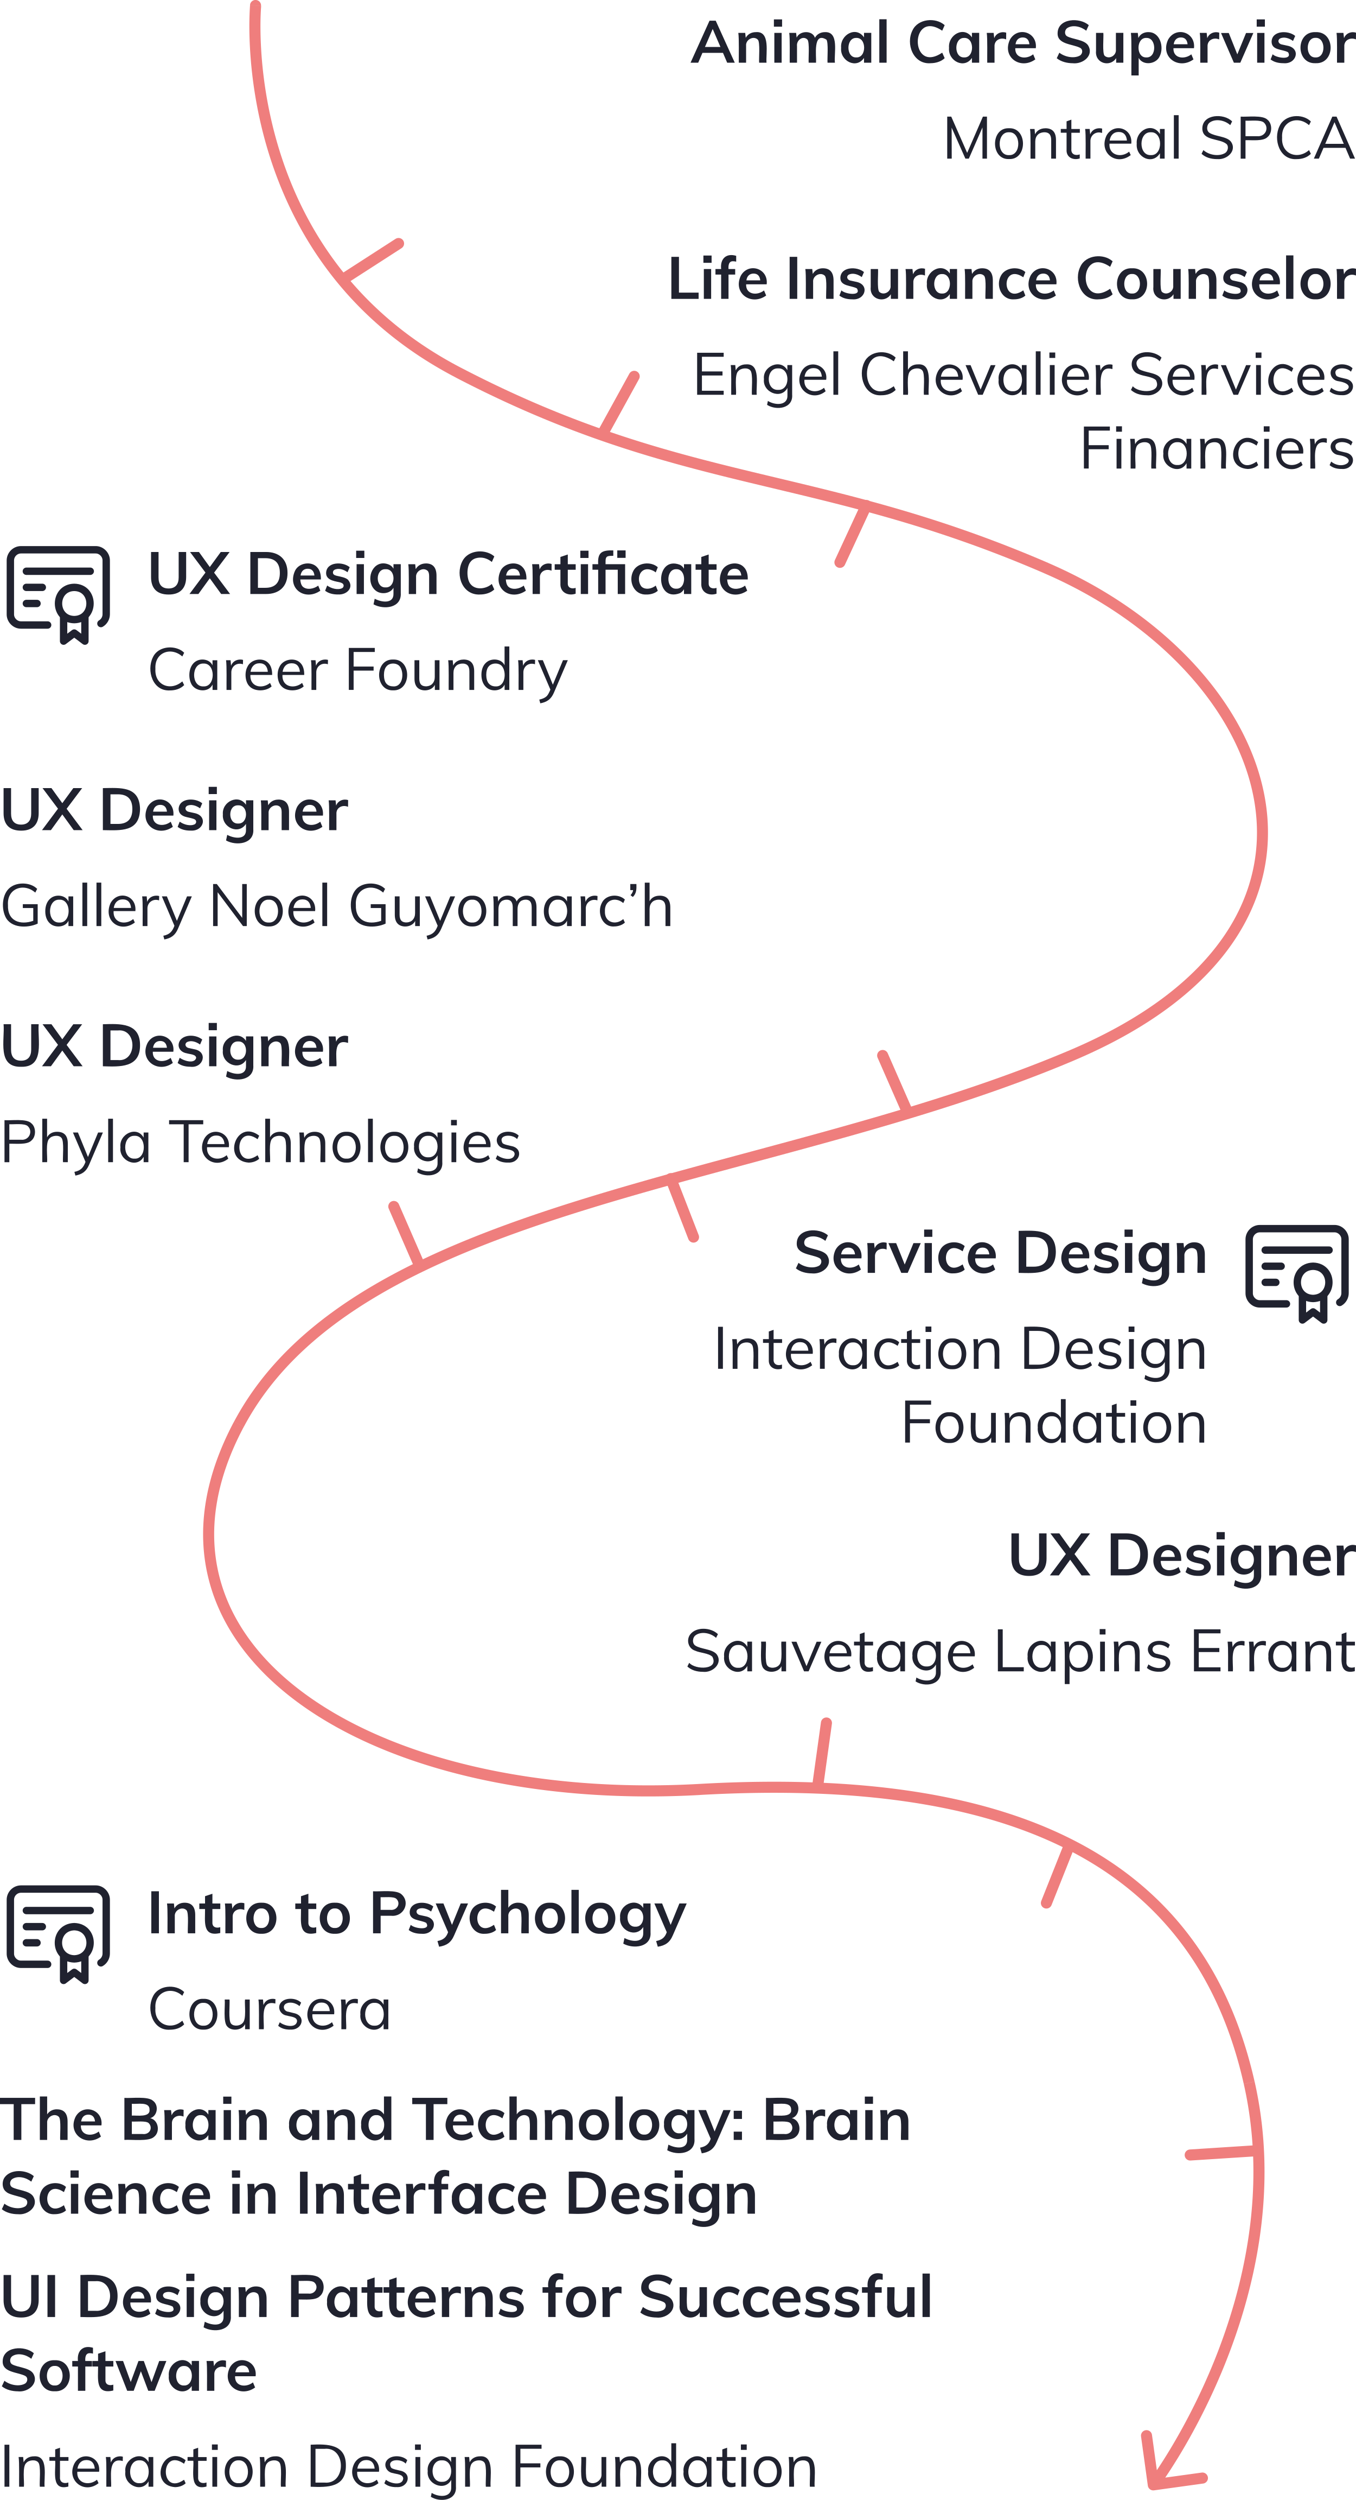 <svg xmlns="http://www.w3.org/2000/svg" id="Layer_1" data-name="Layer 1" viewBox="0 0 367.78 677.58"><defs><style>.cls-2{fill:#20222f}.cls-3{fill:none;stroke-linecap:round;stroke:#20222f;stroke-linejoin:round;stroke-width:2px}</style></defs><path d="M182.09 69.61h2.06v9.7h5.33v1.7h-7.39V69.62Zm8.81 3.31h1.98V81h-1.98v-8.08Zm2.1-3.66v1.97h-2.22v-1.97H193Zm5.89 1.55c-1.21-.09-1.38 1.1-1.3 2.11h1.81v1.5h-1.81V81h-2v-6.58h-1.54v-1.5h1.54c-.31-2.79 1.39-4.39 4.08-3.58v1.58c-.3-.07-.56-.11-.78-.11Zm9.05 6.25h-5.57c-.12 2.85 3.05 3.12 4.85 1.66l.58 1.38c-4.04 2.92-9.11-.61-6.88-5.36 2.04-3.69 7.54-2.07 7.02 2.32Zm-3.55-2.91c-1.13 0-1.78.71-1.95 1.84h3.76c-.12-1.13-.67-1.84-1.81-1.84Zm9.78-4.54h2.06V81h-2.06V69.61Zm9.01 3.1c1.93 0 2.9 1.11 2.9 3.33V81h-2c-.12-.99.34-5.53-.37-6.26-1.16-1.15-3.34 0-3.17 1.68V81h-1.98c-.03-1.62.1-6.59-.13-8.08h1.87l.14 1.33c.56-1.01 1.58-1.54 2.74-1.54Zm7.97 8.42c-1.46 0-2.62-.34-3.49-1.02l.56-1.41c.82.98 5.56 1.72 4.19-.53-1.54-.85-4.58-.54-4.48-2.94.16-3.01 4.57-3.06 6.4-1.49l-.59 1.36c-1.07-.78-2.48-1.22-3.57-.64-.78.58-.3 1.51.64 1.62l1.38.3c3.79.72 2.53 5.07-1.04 4.75Zm12.42-8.21V81h-1.95v-1.25c-1.59 2.54-5.83 1.47-5.46-1.95v-4.88h1.98c.12.94-.33 5.51.35 6.19 1.19 1.09 3.24-.03 3.06-1.7v-4.5h2.02Zm6.52-.19c.31 0 .58.04.8.13l-.02 1.82c-1.51-.65-3.26.19-3.15 1.95V81h-1.98c-.03-1.62.1-6.59-.13-8.08h1.87l.16 1.42c.39-1.04 1.35-1.62 2.45-1.62Zm9.49.19V81h-1.97v-1.3c-2.02 3.13-6.6.74-6.21-2.74-.37-3.47 4.13-6 6.21-2.83v-1.22h1.97Zm-4.05 6.64c2.83.13 2.82-5.43-.02-5.28-2.81-.11-2.87 5.44.02 5.28Zm10.85-6.85c1.93 0 2.9 1.11 2.9 3.33V81h-2c-.12-.99.34-5.53-.37-6.26-1.16-1.15-3.34 0-3.17 1.68V81h-1.98c-.03-1.62.1-6.59-.13-8.08h1.87l.14 1.33c.56-1.01 1.58-1.54 2.74-1.54Zm8.68 8.42c-3.41.25-5.06-3.68-3.6-6.38 1.18-2.31 4.79-2.67 6.64-1.01l-.56 1.41c-6.04-4.11-6.04 7.72 0 3.55l.56 1.41c-.75.7-1.97 1.03-3.04 1.02Zm11.46-4.07h-5.57c-.12 2.85 3.05 3.12 4.85 1.66l.58 1.38c-4.04 2.92-9.11-.61-6.88-5.36 2.04-3.69 7.54-2.07 7.02 2.32Zm-3.55-2.91c-1.13 0-1.78.71-1.95 1.84h3.76c-.12-1.13-.67-1.84-1.81-1.84Zm14.94 6.99c-4.69.31-6.76-5.25-4.86-8.93 1.48-3.15 6.26-3.59 8.72-1.39l-.67 1.5c-8.85-5.99-8.82 11.95 0 5.95l.67 1.5c-.97.93-2.46 1.37-3.86 1.36Z" class="cls-2"/><path d="M307.06 81.13c-5.48.26-5.47-8.68 0-8.42 5.42-.24 5.43 8.66 0 8.42Zm-.02-1.57c2.86.19 2.83-5.44.02-5.3-2.82-.16-2.87 5.48-.02 5.3Zm13.19-6.64V81h-1.95v-1.25c-1.59 2.54-5.83 1.47-5.46-1.95v-4.88h1.98c.12.94-.33 5.51.35 6.19 1.18 1.09 3.24-.03 3.06-1.7v-4.5h2.02Zm6.79-.21c1.93 0 2.9 1.11 2.9 3.33V81h-2c-.12-.99.34-5.53-.37-6.26-1.16-1.15-3.34 0-3.17 1.68V81h-1.98c-.03-1.62.1-6.59-.13-8.08h1.87l.14 1.33c.56-1.01 1.58-1.54 2.74-1.54Zm7.98 8.42c-1.46 0-2.62-.34-3.49-1.02l.56-1.41c.82.98 5.56 1.72 4.19-.53-1.54-.85-4.58-.54-4.48-2.94.16-3.01 4.57-3.06 6.4-1.49l-.59 1.36c-1.07-.78-2.48-1.22-3.57-.64-.78.58-.3 1.51.64 1.62l1.38.3c3.79.72 2.53 5.07-1.04 4.75Zm12.12-4.07h-5.57c-.12 2.85 3.05 3.12 4.85 1.66l.58 1.38c-4.03 2.92-9.11-.61-6.88-5.36 2.05-3.69 7.54-2.07 7.02 2.32Zm-3.55-2.91c-1.12 0-1.78.71-1.95 1.84h3.76c-.12-1.13-.67-1.84-1.81-1.84Zm5.25-4.93h1.98V81h-1.98V69.22Zm8.01 11.91c-5.48.26-5.47-8.68 0-8.42 5.42-.24 5.43 8.65 0 8.42Zm-.02-1.57c2.86.19 2.83-5.44.02-5.3-2.82-.16-2.87 5.48-.02 5.3Zm10.17-6.83c.31 0 .58.04.8.13l-.02 1.82c-1.51-.65-3.26.19-3.15 1.95V81h-1.98c-.03-1.62.1-6.59-.13-8.08h1.87l.16 1.42c.39-1.04 1.36-1.62 2.45-1.62Zm-177.9 22.88h7.2v1.09h-5.9v3.97h5.58v1.1h-5.58v4.14h5.9V107h-7.2V95.61Zm13.26 3.15c4.11-.3 2.64 5.75 2.9 8.24h-1.3c-.15-1.15.4-5.78-.45-6.62-.68-.83-2.53-.62-3.2.16-1.18.95-.5 5.14-.67 6.46h-1.3c-.03-1.61.1-6.56-.13-8.05h1.23l.13 1.44c.5-1.08 1.59-1.63 2.78-1.63Zm12.51.19v7.98c.31 3.84-4.3 4.4-6.8 2.8l.22-1.06c1.88 1.19 5.46 1.41 5.3-1.63v-1.9c-1.73 3.28-6.8 1.16-6.37-2.38-.43-3.52 4.59-5.65 6.35-2.42v-1.39h1.3Zm-3.79 6.72c3.35.17 3.34-5.99 0-5.82-3.4-.19-3.41 6.02 0 5.82Zm13.01-2.73h-5.9c-.25 3.19 3.24 3.94 5.33 2.16l.43.94c-3.8 3.13-8.82-.82-6.59-5.26 1.78-3.6 7.35-2.01 6.74 2.16Zm-3.41-3.17c-1.41 0-2.23.93-2.45 2.32h4.69c-.12-1.41-.81-2.32-2.24-2.32Zm5.38-4.55h1.3V107h-1.3V95.22Zm13.01 11.91c-4.65.29-6.39-5.37-4.64-8.93 1.4-3.16 6.16-3.57 8.51-1.28l-.5 1.01c-9.71-6.71-9.71 13.46 0 6.75l.5 1.01c-1.02 1.02-2.39 1.44-3.87 1.44Zm9.93-8.37c4.11-.3 2.64 5.75 2.9 8.24h-1.3c-.15-1.15.4-5.78-.45-6.62-.68-.83-2.53-.62-3.2.16-1.18.95-.5 5.14-.67 6.46h-1.3V95.22h1.3v5.04c.53-1.03 1.57-1.51 2.72-1.5Zm12.08 4.18h-5.9c-.25 3.19 3.24 3.94 5.33 2.16l.43.94c-3.8 3.13-8.82-.82-6.59-5.26 1.78-3.6 7.35-2.01 6.74 2.16Zm-3.41-3.17c-1.41 0-2.23.93-2.45 2.32h4.69c-.12-1.41-.81-2.32-2.24-2.32Zm12.35-.8-3.47 8.03h-1.23l-3.42-8.03h1.36l2.72 6.62 2.75-6.62h1.3Zm8.43-.02V107h-1.28v-1.46c-1.81 3.3-6.79.97-6.29-2.58-.46-3.55 4.43-5.98 6.29-2.62v-1.39h1.28Zm-3.74 7.09c3.34.18 3.34-6.37 0-6.19-3.37-.16-3.41 6.37 0 6.19Zm6.24-10.82h1.3V107h-1.3V95.22Zm3.81 3.73h1.3V107h-1.3v-8.05Zm1.46-3.41v1.47h-1.58v-1.47h1.58Zm9.09 7.4h-5.9c-.25 3.19 3.24 3.94 5.33 2.16l.43.94c-3.8 3.13-8.82-.82-6.59-5.26 1.78-3.6 7.35-2.01 6.74 2.16Zm-3.41-3.17c-1.41 0-2.23.93-2.45 2.32h4.69c-.12-1.41-.81-2.32-2.24-2.32Zm9.12-1.01c.27 0 .51.03.74.1l-.03 1.18c-4.22-1.19-2.99 4.66-3.15 6.96h-1.3c-.03-1.61.1-6.56-.13-8.05h1.23l.13 1.49c.39-1.09 1.38-1.68 2.51-1.68Zm10 8.37c-1.78 0-3.2-.48-4.26-1.44l.5-1.01c1.67 2.01 8.1 1.94 6.27-1.65-1.05-1-3.42-1.04-4.66-1.63-1.82-.56-2.46-2.82-1.39-4.34 1.64-2.25 5.69-1.98 7.57-.14l-.51 1.01c-1.99-2.37-8.35-1.36-5.6 2.1 1.53.99 4.49.89 5.73 2.3 1.84 2.41-.98 5.1-3.65 4.8Zm12.93-4.19h-5.9c-.25 3.19 3.24 3.94 5.33 2.16l.43.94c-3.8 3.13-8.82-.82-6.59-5.26 1.78-3.6 7.35-2.01 6.74 2.16Zm-3.41-3.17c-1.41 0-2.23.93-2.45 2.32h4.69c-.12-1.41-.81-2.32-2.24-2.32Zm9.12-1.01c.27 0 .51.03.74.1l-.03 1.18c-4.22-1.19-2.99 4.66-3.15 6.96h-1.3c-.03-1.61.1-6.56-.13-8.05H327l.13 1.49c.39-1.09 1.38-1.68 2.51-1.68Zm9.61.21-3.47 8.03h-1.23l-3.42-8.03h1.36l2.72 6.62 2.75-6.62h1.3Zm1.43-.02h1.3V107h-1.3v-8.05Zm1.46-3.41v1.47h-1.58v-1.47h1.58Zm5.73 11.57c-7.28-.53-3.22-12.06 2.9-7.3l-.43.96c-6.57-4.6-6.62 8.96 0 4.34l.43.96c-.72.68-1.87 1.05-2.9 1.04Zm11.28-4.17h-5.9c-.25 3.19 3.24 3.94 5.33 2.16l.43.94c-3.8 3.13-8.82-.82-6.59-5.26 1.78-3.6 7.35-2.01 6.74 2.16Zm-3.41-3.17c-1.41 0-2.23.93-2.45 2.32h4.69c-.12-1.41-.81-2.32-2.24-2.32Zm8.1 7.34c-1.35 0-2.43-.35-3.22-1.04l.43-.96c3.22 2.67 7.78-.86 1.95-1.79-1.99-.24-2.9-2.65-1.26-3.89 1.31-1.04 3.89-.86 5.1.38l-.43.94c-1.21-1.42-5.3-1.31-3.95 1.09.37.41 1.75.62 2.32.78 3.57.62 2.42 4.81-.94 4.48Zm-69.86 8.5h7.04v1.1h-5.74v3.95h5.42v1.1h-5.42v5.23h-1.3V115.6Zm8.86 3.34h1.3V127h-1.3v-8.05Zm1.46-3.41v1.47h-1.58v-1.47h1.58Zm6.37 3.22c4.11-.3 2.64 5.75 2.9 8.24h-1.3c-.15-1.15.4-5.78-.45-6.62-.68-.83-2.53-.62-3.2.16-1.18.95-.5 5.14-.67 6.46h-1.3c-.03-1.61.1-6.56-.13-8.05h1.23l.13 1.44c.5-1.08 1.59-1.63 2.78-1.63Zm12.43.19V127h-1.28v-1.46c-1.82 3.3-6.79.97-6.29-2.58-.46-3.55 4.43-5.98 6.29-2.62v-1.39h1.28Zm-3.74 7.09c3.34.18 3.34-6.37 0-6.19-3.37-.16-3.41 6.37 0 6.19Zm10.26-7.28c4.11-.3 2.64 5.75 2.9 8.24h-1.3c-.15-1.15.4-5.78-.45-6.62-.68-.83-2.53-.62-3.2.16-1.18.95-.5 5.14-.67 6.46h-1.3c-.03-1.61.1-6.56-.13-8.05h1.23l.13 1.44c.5-1.08 1.59-1.63 2.78-1.63Zm8.72 8.35c-7.28-.53-3.22-12.06 2.9-7.3l-.43.96c-6.57-4.6-6.62 8.96 0 4.34l.43.96c-.72.68-1.87 1.05-2.9 1.04Zm4.54-8.16h1.3V127h-1.3v-8.05Zm1.46-3.41v1.47h-1.58v-1.47h1.58Zm9.09 7.4h-5.9c-.25 3.19 3.24 3.94 5.33 2.16l.43.94c-3.8 3.13-8.82-.82-6.59-5.26 1.78-3.6 7.35-2.01 6.74 2.16Zm-3.41-3.17c-1.41 0-2.23.93-2.45 2.32h4.69c-.12-1.41-.81-2.32-2.24-2.32Zm9.12-1.01c.27 0 .51.03.74.1l-.03 1.18c-4.22-1.19-2.99 4.66-3.15 6.96h-1.3c-.03-1.61.1-6.56-.13-8.05h1.23l.13 1.49c.39-1.09 1.38-1.68 2.51-1.68Zm4.7 8.35c-1.35 0-2.43-.35-3.22-1.04l.43-.96c3.22 2.67 7.78-.86 1.95-1.79-1.99-.24-2.9-2.65-1.26-3.89 1.31-1.04 3.89-.86 5.1.38l-.43.94c-1.21-1.42-5.3-1.31-3.95 1.09.37.41 1.75.62 2.32.78 3.57.62 2.42 4.81-.94 4.48ZM5.74 225.14c-3.13.01-4.78-1.63-4.77-4.75v-6.78H3v6.9c0 1.87.84 3 2.74 2.99 1.85 0 2.72-1.16 2.72-2.99v-6.9h2.03v6.78c0 3.08-1.67 4.76-4.75 4.75Zm16.67-.14h-2.42l-3.09-4.26-3.09 4.26h-2.42l4.34-5.81-4.19-5.58h2.42l2.94 4.08 2.98-4.08h2.4l-4.21 5.6 4.34 5.79Zm5.49-11.39c4.74-.06 9.96-.62 10.08 5.68-.12 6.33-5.31 5.77-10.08 5.71v-11.39Zm4.06 9.71c2.62 0 3.94-1.34 3.94-4.03s-1.31-4-3.94-4h-2v8.03h2Zm15.06-2.26h-5.57c-.12 2.85 3.05 3.12 4.85 1.66l.58 1.38c-4.08 2.9-9.08-.57-6.88-5.36 2.11-3.68 7.48-2.13 7.02 2.32Zm-3.55-2.91c-1.12 0-1.78.71-1.95 1.84h3.76c-.12-1.13-.67-1.84-1.81-1.84Zm8.2 6.98c-1.46 0-2.62-.34-3.49-1.02l.56-1.41c1.06.79 2.84 1.3 4.06.72.47-.25.54-.94.13-1.25-.35-.33-1.74-.55-2.27-.69-1.47-.32-2.21-1.07-2.21-2.26.16-3.01 4.57-3.06 6.4-1.49l-.59 1.36c-1.07-.78-2.48-1.22-3.57-.64-.78.58-.29 1.51.64 1.62l1.38.3c3.8.76 2.55 5.04-1.04 4.75Zm5.05-8.21h1.98V225h-1.98v-8.08Zm2.1-3.66v1.97H56.6v-1.97h2.22Zm9.88 3.66v7.82c.29 4.07-4.65 4.59-7.39 3.06l.32-1.52c1.81.99 5.18 1.47 5.09-1.38v-1.6c-2 3.1-6.58.95-6.27-2.56-.31-3.49 4.27-5.65 6.27-2.61v-1.22h1.98Zm-4.11 6.29c2.84.14 2.86-5.09 0-4.93-2.85-.16-2.85 5.08 0 4.93Zm10.9-6.5c1.93 0 2.9 1.11 2.9 3.33V225h-2v-4.86c0-.64-.12-1.1-.37-1.39-1.16-1.15-3.34 0-3.17 1.68v4.58h-1.98c-.03-1.62.1-6.59-.13-8.08h1.87l.14 1.33c.56-1.01 1.58-1.54 2.74-1.54Zm12.09 4.35h-5.57c-.12 2.85 3.05 3.12 4.85 1.66l.58 1.38c-4.08 2.9-9.08-.57-6.88-5.36 2.11-3.68 7.48-2.13 7.02 2.32Zm-3.55-2.91c-1.12 0-1.78.71-1.95 1.84h3.76c-.12-1.13-.67-1.84-1.81-1.84Zm9.59-1.42c.31 0 .58.04.8.13l-.02 1.82c-1.51-.65-3.26.19-3.15 1.95V225h-1.98c-.03-1.62.1-6.59-.13-8.08h1.87l.16 1.42c.39-1.04 1.35-1.62 2.45-1.62Zm-83.4 28.33v5.28c-2.79 1.27-7.31 1.29-8.78-1.92-1.19-2.55-.84-6.77 1.86-8.24 1.97-1.13 5.13-.93 6.78.74l-.51 1.01c-3.09-2.73-7.72-1.17-7.41 3.36-.17 4.35 3.29 5.53 6.86 4.29v-3.47H6.19v-1.04h4.03Zm9.63-2.11V251h-1.28v-1.46c-.73 1.69-3.17 1.97-4.61 1.06-1.2-.77-1.69-2.15-1.68-3.63 0-1.49.51-2.89 1.7-3.68 1.45-.96 3.84-.63 4.59 1.06v-1.39h1.28Zm-3.74 7.09c3.34.18 3.34-6.37 0-6.19-3.37-.16-3.41 6.37 0 6.19Zm6.24-10.82h1.3V251h-1.3v-11.78Zm3.82 0h1.3V251h-1.3v-11.78Zm10.54 7.72h-5.9c-.21 3.22 3.19 3.93 5.33 2.16l.43.94c-4.05 3.03-8.68-.57-6.59-5.26 1.99-3.6 7.15-2.17 6.74 2.16Zm-3.41-3.17c-1.41 0-2.23.93-2.45 2.32h4.69c-.12-1.41-.81-2.32-2.24-2.32Zm9.13-1.01c.27 0 .51.03.74.1l-.03 1.18c-1.68-.57-3.25.61-3.15 2.37V251h-1.3c-.03-1.61.1-6.56-.13-8.05h1.23l.13 1.49c.39-1.09 1.38-1.68 2.51-1.68Zm9.6.19-3.76 8.78c-.77 1.79-1.86 2.54-3.7 2.9l-.27-1.01c1.71-.32 2.45-1.17 3.01-2.7l-3.41-7.97h1.36l2.72 6.64 2.75-6.64h1.3Zm14.9-3.34V251h-1.02l-6.88-9.17V251H57.8v-11.39h1.01l6.88 9.17v-9.17h1.25Zm5.97 11.5c-5.08.18-5.08-8.53 0-8.35 5.07-.18 5.07 8.53 0 8.35Zm0-1.07c3.38.2 3.33-6.35 0-6.19-3.36-.17-3.4 6.4 0 6.19Z" class="cls-2"/><path d="M85.46 246.94h-5.9c-.21 3.22 3.19 3.93 5.33 2.16l.43.94c-4.05 3.03-8.68-.57-6.59-5.26 1.99-3.6 7.15-2.17 6.74 2.16Zm-3.41-3.17c-1.41 0-2.23.93-2.45 2.32h4.69c-.12-1.41-.81-2.32-2.24-2.32Zm5.38-4.55h1.3V251h-1.3v-11.78Zm17.15 5.84v5.28c-2.79 1.27-7.31 1.29-8.78-1.92-1.19-2.55-.84-6.77 1.86-8.24 1.97-1.13 5.13-.93 6.78.74l-.51 1.01c-3.09-2.73-7.72-1.17-7.41 3.36-.17 4.35 3.29 5.53 6.86 4.29v-3.47h-2.83v-1.04h4.03Zm9.28-2.11V251h-1.26v-1.39c-.78 1.73-3.63 1.98-4.78.7-.49-.53-.74-1.32-.74-2.37v-4.99h1.3v4.96c0 .72.15 1.26.45 1.6.68.8 2.43.61 3.09-.18.44-.47.66-1.08.66-1.84v-4.54h1.3Zm9.57 0-3.76 8.78c-.77 1.79-1.86 2.54-3.7 2.9l-.27-1.01c1.71-.32 2.45-1.17 3.01-2.7l-3.41-7.97h1.36l2.72 6.64 2.75-6.64h1.3Zm4.66 8.16c-5.08.18-5.08-8.53 0-8.35 5.07-.18 5.07 8.53 0 8.35Zm0-1.07c3.38.2 3.33-6.35 0-6.19-3.36-.17-3.4 6.4 0 6.19Zm14.75-7.28c1.78 0 2.67 1.06 2.67 3.18V251h-1.3v-4.99c0-.76-.13-1.31-.4-1.65-.59-.8-2.3-.61-2.86.18-.38.46-.58 1.08-.58 1.87V251h-1.3v-4.99c0-.75-.13-1.29-.4-1.63-.6-.82-2.31-.63-2.9.16-.38.46-.58 1.08-.58 1.87V251h-1.3c-.03-1.61.1-6.56-.13-8.05h1.23l.13 1.41c.78-2.06 4.32-2.23 5.01-.03.5-1 1.56-1.58 2.69-1.57Zm12.23.19V251h-1.28v-1.46c-.73 1.69-3.17 1.97-4.61 1.06-1.2-.77-1.69-2.15-1.68-3.63 0-1.49.52-2.89 1.7-3.68 1.45-.96 3.84-.63 4.59 1.06v-1.39h1.28Zm-3.74 7.09c3.34.18 3.34-6.37 0-6.19-3.37-.16-3.41 6.37 0 6.19Zm9.99-7.28c.27 0 .51.03.74.1l-.03 1.18c-1.68-.57-3.25.61-3.15 2.37V251h-1.3c-.03-1.61.1-6.56-.13-8.05h1.23l.13 1.49c.39-1.09 1.38-1.68 2.51-1.68Zm5.27 8.35c-3.31.2-4.71-3.76-3.38-6.34 1.05-2.33 4.51-2.63 6.27-.96l-.43.96c-2.11-1.83-5.12-.85-4.98 2.19-.16 3.04 2.89 3.95 4.98 2.14l.43.96c-.72.68-1.87 1.05-2.9 1.04Zm6.02-11.5c.04 1.27.05 2.57-.98 3.5l-.61-.48c.42-.48.65-.94.7-1.38h-.77v-1.65h1.65Zm6.29 3.15c1.93 0 2.9 1.06 2.9 3.18V251h-1.3v-4.99c0-.75-.15-1.29-.45-1.63-.68-.83-2.53-.62-3.2.16-.45.46-.67 1.08-.67 1.86v4.61h-1.3v-11.78h1.3v5.04c.53-1.03 1.57-1.51 2.72-1.5Zm100.2 184.38c-3.13.01-4.78-1.63-4.77-4.75v-6.78h2.03v6.9c0 1.87.84 3 2.74 2.99 1.85 0 2.72-1.16 2.72-2.99v-6.9h2.03v6.78c0 3.08-1.67 4.76-4.75 4.75Zm16.67-.14h-2.42l-3.09-4.26-3.09 4.26h-2.42l4.34-5.81-4.19-5.58h2.42l2.94 4.08 2.98-4.08h2.4l-4.21 5.6 4.34 5.79Zm5.49-11.39h4.19c3.64-.02 5.9 2.03 5.89 5.68.02 3.66-2.23 5.74-5.89 5.71h-4.19v-11.39Zm4.06 9.71c2.62 0 3.94-1.34 3.94-4.03s-1.31-4-3.94-4h-2v8.03h2Zm15.05-2.26h-5.57c.04.86.26 1.5.64 1.92 1.04 1.01 3.06.67 4.21-.26l.58 1.38c-4.13 2.88-9.05-.52-6.88-5.36 1.01-2.21 4.5-2.76 6.05-.94.71.74 1.03 1.98.98 3.26Zm-3.55-2.91c-1.12 0-1.78.71-1.95 1.84h3.76c-.06-.61-.25-1.07-.56-1.38-.3-.31-.71-.46-1.25-.46Zm8.21 6.98c-1.46 0-2.62-.34-3.49-1.02l.56-1.41c1.06.79 2.84 1.3 4.06.72.47-.25.54-.94.13-1.25-.18-.15-.49-.28-.93-.38-1.65-.32-3.62-.7-3.55-2.56.16-3.01 4.57-3.06 6.4-1.49l-.59 1.36c-1.07-.78-2.48-1.22-3.57-.64-.44.26-.52.93-.16 1.26.16.14.43.26.8.35.93.2 2.6.48 3.12 1.15 1.63 2.02-.38 4.07-2.78 3.9Zm5.05-8.21h1.98V427h-1.98v-8.08Zm2.1-3.66v1.97h-2.22v-1.97h2.22Zm9.88 3.66v7.82c.24 4.1-4.61 4.59-7.39 3.06l.32-1.52c1.81.99 5.18 1.47 5.09-1.38v-1.6c-.82 1.56-3.12 1.87-4.54.98-.54-.34-.97-.82-1.28-1.42-1.58-3.27 1.02-7.5 4.75-5.76.47.24.83.59 1.07 1.04v-1.22h1.98Zm-4.11 6.29c2.84.14 2.86-5.09 0-4.93-2.85-.16-2.85 5.08 0 4.93Zm10.9-6.5c1.93 0 2.9 1.11 2.9 3.33V427h-2v-4.86c0-.64-.12-1.1-.37-1.39-1.18-1.16-3.32 0-3.17 1.68v4.58h-1.98c-.03-1.62.1-6.59-.13-8.08h1.87l.14 1.33c.56-1.01 1.58-1.54 2.74-1.54Zm12.09 4.35h-5.57c.04.86.26 1.5.64 1.92 1.04 1.01 3.06.67 4.21-.26l.58 1.38c-4.13 2.88-9.05-.52-6.88-5.36 1.01-2.21 4.5-2.76 6.05-.94.71.74 1.03 1.98.98 3.26Zm-3.55-2.91c-1.13 0-1.78.71-1.95 1.84h3.76c-.12-1.13-.67-1.84-1.81-1.84Zm9.59-1.42c.31 0 .58.04.8.13l-.02 1.82c-1.51-.65-3.26.19-3.15 1.95V427h-1.98c-.03-1.62.1-6.59-.13-8.08h1.87l.16 1.42c.39-1.04 1.36-1.62 2.45-1.62Zm-176.29 34.4c-1.78 0-3.2-.48-4.26-1.44l.5-1.01c1.66 1.97 8.16 1.97 6.27-1.65-1.05-1-3.42-1.03-4.66-1.63-1.82-.56-2.46-2.82-1.39-4.34 1.64-2.25 5.69-1.98 7.57-.14l-.51 1.01c-1.4-1.32-3.95-1.84-5.5-.75-.9.59-1.07 2.25-.1 2.85 1.53.99 4.49.89 5.73 2.3 1.84 2.41-.98 5.1-3.65 4.8Zm13.28-8.18V453h-1.28v-1.46c-1.87 3.31-6.73 1-6.29-2.58-.4-3.58 4.36-5.99 6.29-2.62v-1.39h1.28Zm-3.74 7.09c3.34.18 3.34-6.37 0-6.19-3.37-.16-3.41 6.37 0 6.19Zm12.98-7.09V453h-1.26v-1.39c-.78 1.73-3.62 1.98-4.78.7-1.26-1.13-.57-5.79-.74-7.36h1.3c.14 1.13-.39 5.73.45 6.56.69.8 2.43.61 3.09-.18 1.13-.97.5-5.06.66-6.38h1.3Zm9.57.02-3.47 8.03h-1.23l-3.42-8.03h1.36l2.72 6.62 2.75-6.62h1.3Zm8.08 3.97h-5.9c-.25 3.19 3.24 3.94 5.33 2.16l.43.94c-3.94 3.07-8.74-.68-6.59-5.26 1.86-3.62 7.27-2.06 6.74 2.16Zm-3.41-3.17c-1.41 0-2.23.93-2.45 2.32h4.69c-.12-1.41-.81-2.32-2.24-2.32Zm7.05.21v4.4c-.12 1.48 1.11 1.88 2.27 1.47v1.1c-4.87 1.18-3.33-4.13-3.57-6.98h-1.57v-1.02h1.57v-2.06l1.3-.46v2.53h2.3v1.02h-2.3Zm10.96-1.03V453h-1.28v-1.46c-1.87 3.31-6.73 1-6.29-2.58-.4-3.58 4.36-5.99 6.29-2.62v-1.39h1.28Zm-3.74 7.09c3.34.18 3.34-6.37 0-6.19-3.37-.16-3.41 6.37 0 6.19Zm13.41-7.09v7.98c.31 3.84-4.3 4.4-6.8 2.8l.22-1.06c1.88 1.19 5.46 1.41 5.3-1.63v-1.9c-1.73 3.28-6.8 1.16-6.37-2.38-.43-3.53 4.59-5.65 6.35-2.42v-1.39h1.3Zm-3.79 6.72c3.35.17 3.34-5.99 0-5.82-3.4-.19-3.41 6.02 0 5.82Zm13.02-2.73h-5.9c-.25 3.19 3.24 3.94 5.33 2.16l.43.94c-3.94 3.07-8.74-.68-6.59-5.26 1.86-3.62 7.27-2.06 6.74 2.16Zm-3.41-3.17c-1.41 0-2.23.93-2.45 2.32h4.69c-.12-1.41-.81-2.32-2.24-2.32Zm9.7-4.16h1.31v10.27h5.71V453h-7.02v-11.39Zm15.64 3.34V453h-1.28v-1.46c-1.87 3.31-6.73 1-6.29-2.58-.4-3.58 4.36-5.99 6.29-2.62v-1.39h1.28Zm-3.74 7.09c3.34.18 3.34-6.37 0-6.19-3.37-.16-3.41 6.37 0 6.19Zm10.26-7.28c3.89-.12 4.81 5.98 1.87 7.84-1.44.93-3.85.61-4.59-1.09v4.94h-1.3c-.04-1.69.12-10.01-.13-11.5h1.23l.13 1.55c.46-1.16 1.54-1.75 2.78-1.74Zm-.24 7.28c3.37.16 3.33-6.33 0-6.19-3.36-.19-3.36 6.38 0 6.19Zm5.81-7.09h1.3V453h-1.3v-8.05Zm1.46-3.41v1.47h-1.58v-1.47h1.58Zm6.37 3.22c1.93 0 2.9 1.06 2.9 3.18V453h-1.3c-.14-1.14.39-5.79-.45-6.62-.68-.83-2.53-.62-3.2.16-1.17.95-.51 5.14-.67 6.46h-1.3c-.03-1.61.1-6.56-.13-8.05h1.23l.13 1.44c.5-1.08 1.59-1.63 2.78-1.63Zm8.07 8.35c-1.35 0-2.43-.35-3.22-1.04l.43-.96c1.14.99 4.39 1.75 4.69-.26.03-1.26-1.83-1.24-2.74-1.54-1.99-.24-2.9-2.65-1.26-3.89 1.31-1.04 3.89-.86 5.1.38l-.43.94c-1.05-.91-2.67-1.28-3.78-.61-.94.71-.38 2.03.78 2.14l1.36.34c3.59.68 2.45 4.76-.94 4.48Zm9.55-11.5h7.2v1.09h-5.9v3.97h5.58v1.1h-5.58v4.14h5.9V453h-7.2v-11.39Zm12.99 3.15c.27 0 .51.03.74.1l-.03 1.18c-4.31-1.1-2.94 4.58-3.15 6.96h-1.3c-.03-1.61.1-6.56-.13-8.05h1.23l.13 1.49c.39-1.09 1.38-1.68 2.51-1.68Zm5.79 0c.27 0 .51.03.74.1l-.03 1.18c-4.31-1.1-2.94 4.58-3.15 6.96h-1.3c-.03-1.61.1-6.56-.13-8.05h1.23l.13 1.49c.39-1.09 1.38-1.68 2.51-1.68Zm8.99.19V453h-1.28v-1.46c-1.87 3.31-6.73 1-6.29-2.58-.4-3.58 4.36-5.99 6.29-2.62v-1.39h1.28Zm-3.74 7.09c3.34.18 3.34-6.37 0-6.19-3.37-.16-3.41 6.37 0 6.19Zm10.26-7.28c1.93 0 2.9 1.06 2.9 3.18V453h-1.3c-.14-1.14.39-5.79-.45-6.62-.68-.83-2.53-.62-3.2.16-1.17.95-.51 5.14-.67 6.46h-1.3c-.03-1.61.1-6.56-.13-8.05h1.23l.13 1.44c.5-1.08 1.59-1.63 2.78-1.63Zm7.07 1.22v4.4c-.12 1.48 1.11 1.88 2.27 1.47v1.1c-4.87 1.18-3.33-4.13-3.57-6.98h-1.57v-1.02h1.57v-2.06l1.3-.46v2.53h2.3v1.02h-2.3ZM5.74 289.14c-6.61.17-4.4-7.33-4.77-11.54H3v6.9c0 1.87.84 3 2.74 2.99 1.85 0 2.72-1.16 2.72-2.99v-6.9h2.03c-.35 4.17 1.8 11.7-4.75 11.54Zm16.67-.14h-2.42l-3.09-4.26-3.09 4.26h-2.42l4.34-5.81-4.19-5.58h2.42l2.94 4.08 2.98-4.08h2.4l-4.21 5.6 4.34 5.79Zm5.49-11.39c4.6-.14 10.11-.45 10.08 5.68.04 6.16-5.46 5.86-10.08 5.71v-11.39Zm4.06 9.71c5.26.56 5.29-8.59 0-8.03h-2v8.03h2Zm15.05-2.26h-5.57c-.12 2.85 3.05 3.12 4.85 1.66l.58 1.38c-3.98 2.94-9.14-.67-6.88-5.36 1.99-3.69 7.59-2.03 7.02 2.32Zm-3.55-2.91c-1.12 0-1.78.71-1.95 1.84h3.76c-.12-1.13-.67-1.84-1.81-1.84Zm8.21 6.98c-1.46 0-2.62-.34-3.49-1.02l.56-1.41c1.03.79 3.98 1.77 4.46.05-.02-1.03-1.78-1-2.54-1.26-2.01-.34-2.78-2.08-1.79-3.55 1.34-1.72 4.38-1.48 5.98-.19l-.59 1.36c-1.07-.78-2.48-1.22-3.57-.64-.78.58-.29 1.51.64 1.62l1.38.3c3.77.67 2.49 5.13-1.04 4.75Zm5.05-8.21h1.98V289h-1.98v-8.08Zm2.1-3.66v1.97H56.6v-1.97h2.22Zm9.88 3.66v7.82c.29 4.07-4.65 4.59-7.39 3.06l.32-1.52c1.81.99 5.18 1.47 5.09-1.38v-1.6c-1.9 3.09-6.68.9-6.27-2.56-.4-3.43 4.35-5.64 6.27-2.61v-1.22h1.98Zm-4.11 6.29c2.84.14 2.86-5.09 0-4.93-2.85-.16-2.85 5.08 0 4.93Zm10.9-6.5c4.08-.26 2.66 5.75 2.9 8.29h-2c-.13-1 .34-5.52-.37-6.26-1.16-1.15-3.34 0-3.17 1.68V289h-1.98c-.03-1.62.1-6.59-.13-8.08h1.87l.14 1.33c.56-1.01 1.58-1.54 2.74-1.54Zm12.09 4.35h-5.57c-.12 2.85 3.05 3.12 4.85 1.66l.58 1.38c-3.98 2.94-9.14-.67-6.88-5.36 1.99-3.69 7.59-2.03 7.02 2.32Zm-3.55-2.91c-1.12 0-1.78.71-1.95 1.84h3.76c-.12-1.13-.67-1.84-1.81-1.84Zm9.59-1.42c.31 0 .58.04.8.13l-.02 1.82c-4.28-1.39-2.96 3.98-3.15 6.32h-1.98c-.03-1.62.1-6.59-.13-8.08h1.87l.16 1.42c.39-1.04 1.35-1.62 2.45-1.62Zm-92.4 22.88c1.76.15 5.99-.5 7.28.85 1.33 1.04 1.32 3.64 0 4.69-1.16 1.21-4.36.78-5.97.85v5.01H1.22v-11.39Zm4.43 5.3c2.22.29 3.38-2.25 1.9-3.66-.85-.87-3.85-.45-5.02-.54v4.21h3.12Zm9.84-2.15c1.93 0 2.9 1.06 2.9 3.18V315h-1.3c-.15-1.15.4-5.78-.45-6.62-.68-.83-2.53-.62-3.2.16-1.18.95-.5 5.14-.67 6.46h-1.3v-11.78h1.3v5.04c.53-1.03 1.57-1.51 2.72-1.5Zm12.42.19-3.76 8.78c-.77 1.79-1.86 2.54-3.7 2.9l-.27-1.01c1.71-.32 2.45-1.17 3.01-2.7l-3.41-7.97h1.36l2.72 6.64 2.75-6.64h1.3Zm1.43-3.73h1.3V315h-1.3v-11.78Zm10.9 3.73V315h-1.28v-1.46c-1.82 3.3-6.79.97-6.29-2.58-.46-3.55 4.43-5.98 6.29-2.62v-1.39h1.28Zm-3.74 7.09c3.34.18 3.34-6.37 0-6.19-3.37-.16-3.41 6.37 0 6.19Zm13.33-9.31h-3.97v-1.12h9.26v1.12h-3.97V315h-1.33v-10.27Zm12.23 6.21h-5.9c-.25 3.19 3.24 3.94 5.33 2.16l.43.94c-3.89 3.1-8.77-.74-6.59-5.26 1.86-3.62 7.27-2.06 6.74 2.16Zm-3.41-3.17c-1.41 0-2.23.93-2.45 2.32h4.69c-.12-1.41-.81-2.32-2.24-2.32Z" class="cls-2"/><path d="M67.4 315.11c-7.24-.55-3.31-12.03 2.9-7.3l-.43.96c-6.57-4.6-6.62 8.96 0 4.34l.43.96c-.72.68-1.87 1.05-2.9 1.04Zm8.56-8.35c1.93 0 2.9 1.06 2.9 3.18V315h-1.3c-.15-1.15.4-5.78-.45-6.62-.68-.83-2.53-.62-3.2.16-1.18.95-.5 5.14-.67 6.46h-1.3v-11.78h1.3v5.04c.53-1.03 1.57-1.51 2.72-1.5Zm9.36 0c1.93 0 2.9 1.06 2.9 3.18V315h-1.3c-.15-1.15.4-5.78-.45-6.62-.68-.83-2.53-.62-3.2.16-1.18.95-.5 5.14-.67 6.46h-1.3c-.03-1.61.1-6.56-.13-8.05h1.23l.13 1.44c.5-1.08 1.59-1.63 2.78-1.63Zm8.67 8.35c-5.06.23-5.06-8.58 0-8.35 5.05-.23 5.05 8.58 0 8.35Zm0-1.07c3.38.2 3.33-6.35 0-6.19-3.36-.17-3.4 6.4 0 6.19Zm5.83-10.82h1.3V315h-1.3v-11.78Zm7.14 11.89c-5.06.23-5.06-8.58 0-8.35 5.05-.23 5.05 8.58 0 8.35Zm0-1.07c3.38.2 3.33-6.35 0-6.19-3.36-.17-3.4 6.4 0 6.19Zm13-7.09v7.98c.31 3.84-4.3 4.4-6.8 2.8l.22-1.06c1.88 1.19 5.46 1.41 5.3-1.63v-1.9c-1.73 3.28-6.8 1.16-6.37-2.38-.43-3.53 4.59-5.65 6.35-2.42v-1.39h1.3Zm-3.79 6.72c3.35.17 3.34-5.99 0-5.82-3.4-.19-3.41 6.02 0 5.82Zm6.28-6.72h1.3V315h-1.3v-8.05Zm1.46-3.41v1.47h-1.58v-1.47h1.58Zm9.09 7.4h-5.9c-.25 3.19 3.24 3.94 5.33 2.16l.43.94c-3.89 3.1-8.77-.74-6.59-5.26 1.86-3.62 7.27-2.06 6.74 2.16Zm-3.41-3.17c-1.41 0-2.23.93-2.45 2.32h4.69c-.12-1.41-.81-2.32-2.24-2.32Zm8.09 7.34c-1.35 0-2.43-.35-3.22-1.04l.43-.96c1.14.99 4.39 1.75 4.69-.26.03-1.26-1.83-1.24-2.74-1.54-1.99-.24-2.9-2.65-1.26-3.89 1.31-1.04 3.89-.86 5.1.38l-.43.94c-1.21-1.42-5.3-1.31-3.95 1.09.37.41 1.75.62 2.32.78 3.57.62 2.42 4.81-.94 4.48Zm58.41-300.78h-5.57L189.37 17h-2.08l5.15-11.39h1.68L199.29 17h-2.06l-1.14-2.67Zm-.69-1.6-2.1-4.88-2.1 4.88h4.19Zm9.6-4.02c4.05-.35 2.67 5.82 2.9 8.29h-2c-.11-.93.32-5.65-.37-6.26-1.16-1.15-3.34 0-3.17 1.68V17h-1.98c-.03-1.62.1-6.59-.13-8.08h1.87l.14 1.33c.56-1.01 1.58-1.54 2.74-1.54Zm5.02.21H212V17h-1.98V8.92Zm2.1-3.66v1.97h-2.22V5.26h2.22Zm11.61 3.45c3.99-.18 2.41 5.88 2.72 8.29h-2c-.11-.97.3-5.54-.32-6.27-3.7-2.25-2.68 4.42-2.8 6.27h-2c-.11-.97.31-5.57-.34-6.27-1.17-1.18-3.02.14-2.82 1.76V17h-1.98c-.03-1.62.1-6.59-.13-8.08h1.87l.14 1.28c.83-1.96 4.34-2.03 4.96.05.52-.99 1.57-1.54 2.69-1.54Zm12.58.21V17h-1.97v-1.3c-2.09 3.12-6.54.8-6.21-2.74-.31-3.53 4.06-6 6.21-2.83V8.91h1.97Zm-4.05 6.64c2.83.13 2.82-5.43-.02-5.28-2.81-.11-2.86 5.44.02 5.28Zm6.23-10.34h1.98V17h-1.98V5.22Zm13.87 11.92c-4.69.31-6.76-5.25-4.86-8.93 1.48-3.15 6.26-3.59 8.72-1.39l-.67 1.5c-8.86-5.95-8.82 11.92 0 5.95l.67 1.5c-.97.93-2.46 1.37-3.86 1.36Zm13.22-8.22V17h-1.97v-1.3c-2.08 3.12-6.54.8-6.21-2.74-.31-3.53 4.06-6 6.21-2.83V8.91h1.97Zm-4.05 6.64c2.83.13 2.82-5.43-.02-5.28-2.81-.11-2.87 5.44.02 5.28Zm10.58-6.83c.31 0 .58.04.8.13l-.02 1.82c-1.51-.65-3.26.19-3.15 1.95V17h-1.98c-.03-1.62.1-6.59-.13-8.08h1.87l.16 1.42c.39-1.04 1.36-1.62 2.45-1.62Zm8.83 4.33h-5.57c-.12 2.85 3.05 3.12 4.85 1.66l.58 1.38c-4.04 2.92-9.11-.61-6.88-5.36 2.08-3.69 7.5-2.1 7.02 2.32Zm-3.55-2.91c-1.13 0-1.78.71-1.95 1.84h3.76c-.12-1.13-.67-1.84-1.81-1.84Zm13.63 6.99c-1.58 0-3.23-.4-4.4-1.36l.7-1.5c1.45 1.15 3.93 1.66 5.54.8.8-.46.94-1.7.05-2.14-2.08-1.04-6.21-.89-6.06-4 .1-4.04 6.06-4.29 8.45-2.11l-.69 1.5c-1.37-1.13-3.62-1.69-5.1-.75-.77.48-.91 1.77-.08 2.26 1.49.82 4.56.88 5.65 2.4 1.73 2.72-1.25 5.16-4.05 4.91Zm13.66-8.22V17h-1.95v-1.25c-1.61 2.56-5.8 1.47-5.46-1.95V8.92h1.98c.13.94-.33 5.5.35 6.19 1.19 1.09 3.24-.03 3.06-1.7v-4.5h2.02Zm6.78-.21c3.16-.06 4.3 4.01 3.12 6.45-.91 2.26-4.53 2.75-5.74.54v4.75h-1.98c-.04-1.71.12-10.03-.13-11.54h1.87l.16 1.39c.45-1.06 1.54-1.6 2.7-1.6Zm-.54 6.85c2.86.16 2.81-5.38.02-5.28-2.85-.16-2.87 5.43-.02 5.28Zm12.92-2.5h-5.57c-.12 2.85 3.05 3.12 4.85 1.66l.58 1.38c-4.04 2.92-9.11-.61-6.88-5.36 2.08-3.69 7.5-2.1 7.02 2.32Zm-3.55-2.91c-1.12 0-1.78.71-1.95 1.84h3.76c-.12-1.13-.67-1.84-1.81-1.84Zm9.6-1.42c.31 0 .58.04.8.13l-.02 1.82c-1.51-.65-3.26.19-3.15 1.95V17h-1.98c-.03-1.62.1-6.59-.13-8.08h1.87l.16 1.42c.39-1.04 1.35-1.62 2.45-1.62Zm10.05.21L336.4 17h-1.74l-3.49-8.06h2.1l2.32 5.79 2.37-5.79h1.98Zm1.03-.02h1.98V17h-1.98V8.92Zm2.1-3.66v1.97h-2.22V5.26h2.22Zm5.04 11.87c-1.46 0-2.62-.34-3.49-1.02l.56-1.41c.85.98 5.47 1.74 4.19-.53-1.57-.89-4.52-.47-4.48-2.94.16-3.01 4.57-3.06 6.4-1.49l-.59 1.36c-1.07-.78-2.48-1.22-3.57-.64-.78.58-.29 1.51.64 1.62l1.38.3c3.79.72 2.53 5.07-1.04 4.75Z" class="cls-2"/><path d="M356.83 17.13c-5.48.26-5.47-8.68 0-8.42 5.42-.24 5.43 8.65 0 8.42Zm-.02-1.57c2.86.19 2.83-5.44.02-5.3-2.82-.16-2.87 5.48-.02 5.3Zm10.17-6.83c.31 0 .58.04.8.13l-.02 1.82c-1.51-.65-3.26.19-3.15 1.95V17h-1.98c-.03-1.62.1-6.59-.13-8.08h1.87l.16 1.42c.39-1.04 1.36-1.62 2.45-1.62Zm-99.29 22.88V43h-1.22v-8.46l-3.7 8.46h-.93l-3.73-8.4.02 8.4h-1.22V31.61H258l4.32 9.82 4.27-9.82h1.09Zm5.98 11.5c-5.06.23-5.06-8.58 0-8.35 5.05-.23 5.05 8.58 0 8.35Zm0-1.07c3.38.2 3.33-6.35 0-6.19-3.36-.17-3.4 6.4 0 6.19Zm9.84-7.28c1.93 0 2.9 1.06 2.9 3.18V43h-1.3v-4.99c0-.75-.15-1.29-.45-1.63-.68-.83-2.53-.62-3.2.16-.45.46-.67 1.08-.67 1.86v4.61h-1.29c-.03-1.61.1-6.56-.13-8.05h1.23l.13 1.44c.5-1.08 1.59-1.63 2.78-1.63Zm7.07 1.22v4.4c-.12 1.48 1.11 1.88 2.27 1.47v1.1c-1.77.57-3.71-.28-3.57-2.4v-4.58h-1.57v-1.02h1.57v-2.06l1.3-.46v2.53h2.3v1.02h-2.3Zm7.61-1.22c.27 0 .51.03.74.1l-.03 1.18c-1.68-.57-3.25.61-3.15 2.37V43h-1.3c-.03-1.61.1-6.56-.13-8.05h1.23l.13 1.49c.39-1.09 1.38-1.68 2.51-1.68Zm8.63 4.18h-5.9c-.25 3.19 3.24 3.94 5.33 2.16l.43.94c-3.98 3.06-8.71-.64-6.59-5.26 1.95-3.61 7.19-2.13 6.74 2.16Zm-3.41-3.17c-1.41 0-2.23.93-2.45 2.32h4.69c-.12-1.41-.81-2.32-2.24-2.32Zm12.47-.82V43h-1.28v-1.46c-1.97 3.28-6.61 1.14-6.29-2.58-.31-3.66 4.27-5.98 6.29-2.62v-1.39h1.28Zm-3.74 7.09c3.34.18 3.34-6.37 0-6.19-3.37-.16-3.41 6.37 0 6.19Zm6.24-10.82h1.3V43h-1.3V31.22Zm11.77 11.91c-1.78 0-3.2-.48-4.26-1.44l.5-1.01c1.48 1.36 4.22 1.81 5.89.8.75-.48 1.06-1.78.38-2.45-1.95-1.63-6.58-.74-6.56-4.26.08-3.9 5.88-4.12 8.08-1.86l-.51 1.01c-1.41-1.32-3.95-1.84-5.51-.75-.9.59-1.07 2.25-.09 2.85 1.53.99 4.49.89 5.73 2.3 1.85 2.45-.96 5.06-3.65 4.8Zm6.35-11.52c1.76.13 5.99-.49 7.28.85 1.33 1.04 1.32 3.64 0 4.69-1.16 1.21-4.36.78-5.97.85v5.01h-1.31V31.62Zm4.43 5.3c2.23.25 3.39-2.21 1.9-3.66-.85-.87-3.85-.45-5.02-.54v4.21h3.12Zm10.74 6.22c-4.65.29-6.39-5.37-4.64-8.93 1.4-3.16 6.16-3.57 8.51-1.28l-.5 1.01c-3.06-2.74-7.6-1.09-7.3 3.36-.31 4.46 4.21 6.14 7.3 3.39l.5 1.01c-1.02 1.02-2.39 1.44-3.87 1.44Zm13.25-3.06h-5.95L357.71 43h-1.36l5.01-11.39h1.15L367.52 43h-1.34l-1.25-2.93Zm-.46-1.09-2.51-5.86-2.51 5.86h5.02ZM45.74 161.14c-3.13.01-4.78-1.63-4.77-4.75v-6.78H43v6.9c0 1.87.84 3 2.74 2.99 1.85 0 2.72-1.16 2.72-2.99v-6.9h2.03v6.78c0 3.08-1.67 4.76-4.75 4.75Zm16.67-.14h-2.42l-3.09-4.26-3.09 4.26h-2.42l4.34-5.81-4.19-5.58h2.42l2.94 4.08 2.98-4.08h2.4l-4.21 5.6 4.34 5.79Zm5.49-11.39h4.19c3.64-.02 5.9 2.03 5.89 5.68.02 3.66-2.23 5.74-5.89 5.71H67.9v-11.39Zm4.06 9.71c2.62 0 3.94-1.34 3.94-4.03s-1.31-4-3.94-4h-2v8.03h2Zm15.06-2.26h-5.57c.04.86.26 1.5.64 1.92 1.04 1.01 3.06.67 4.21-.26l.58 1.38c-4.13 2.88-9.05-.52-6.88-5.36 1.01-2.21 4.5-2.76 6.05-.94.71.74 1.03 1.98.98 3.26Zm-3.55-2.91c-1.12 0-1.78.71-1.95 1.84h3.76c-.12-1.13-.67-1.84-1.81-1.84Zm8.2 6.98c-1.46 0-2.62-.34-3.49-1.02l.56-1.41c1.06.79 2.84 1.3 4.06.72.47-.25.54-.94.13-1.25-.18-.15-.49-.28-.93-.38-1.65-.32-3.62-.7-3.55-2.56.16-3.01 4.57-3.06 6.4-1.49l-.59 1.36c-1.06-.78-2.48-1.22-3.57-.64-.44.26-.52.93-.16 1.26.16.14.43.26.8.35.93.2 2.6.48 3.12 1.15 1.63 2.02-.38 4.07-2.78 3.9Zm5.05-8.21h1.98V161h-1.98v-8.08Zm2.1-3.66v1.97H96.6v-1.97h2.22Zm9.88 3.66v7.82c.24 4.1-4.61 4.59-7.39 3.06l.32-1.52c1.81.99 5.18 1.47 5.09-1.38v-1.6c-.82 1.56-3.12 1.87-4.54.98-.54-.34-.97-.82-1.28-1.42-1.58-3.27 1.02-7.5 4.75-5.76.47.25.83.59 1.07 1.04v-1.22h1.98Zm-4.11 6.29c2.84.14 2.86-5.09 0-4.93-2.85-.16-2.85 5.08 0 4.93Zm10.9-6.5c1.93 0 2.9 1.11 2.9 3.33V161h-2v-4.86c0-.64-.12-1.1-.37-1.39-1.18-1.16-3.32 0-3.17 1.68v4.58h-1.98c-.03-1.62.1-6.59-.13-8.08h1.87l.14 1.33c.56-1.01 1.58-1.54 2.74-1.54Zm14.72 8.43c-4.77.22-6.73-5.15-4.86-8.93 1.21-2.55 4.49-3.3 7.02-2.38.68.24 1.25.57 1.7.99l-.67 1.5c-.51-.42-1.02-.71-1.54-.9-1.35-.54-3.3-.35-4.18.78-1.2 1.29-1.19 4.88 0 6.18 1.35 1.63 4.18 1.27 5.71-.11l.67 1.5c-.97.93-2.46 1.37-3.86 1.36Zm12.56-4.08h-5.57c.04.86.26 1.5.64 1.92 1.04 1.01 3.06.67 4.21-.26l.58 1.38c-4.13 2.88-9.05-.52-6.88-5.36 1.01-2.21 4.5-2.76 6.05-.94.71.74 1.03 1.98.98 3.26Zm-3.55-2.91c-1.12 0-1.78.71-1.95 1.84h3.76c-.12-1.13-.67-1.84-1.81-1.84Zm9.59-1.42c.31 0 .58.04.8.13l-.02 1.82c-1.51-.65-3.26.19-3.15 1.95V161h-1.98c-.03-1.62.1-6.59-.13-8.08h1.87l.16 1.42c.39-1.04 1.35-1.62 2.45-1.62Zm5.19 1.69v3.62c-.07 1.33 1.07 1.64 2.13 1.3v1.58c-2.07.69-4.27-.34-4.13-2.78v-3.71h-1.55v-1.5H152v-1.97l2-.67v2.64h2.14v1.5H154Zm3.52-1.5h1.98V161h-1.98v-8.08Zm2.1-3.66v1.97h-2.22v-1.97h2.22Zm4.62 3.66h5.31V161h-2v-6.58h-3.31V161h-2v-6.58h-1.55v-1.5h1.55c-.2-3.21 1.04-3.83 4.1-3.74v1.47c-.47-.01-1.23.01-1.49.13-.79.28-.56 1.36-.61 2.14Zm5.44-3.74v2.02h-2.26v-2.02h2.26Zm5.69 11.95c-3.45.21-5.05-3.63-3.6-6.38 1.18-2.31 4.79-2.67 6.64-1.01l-.56 1.41c-.34-.28-.7-.49-1.09-.62-3.02-1.19-4.36 2.24-2.85 4.37.96 1.08 2.89.73 3.94-.19l.56 1.41c-.75.7-1.97 1.03-3.04 1.02Z" class="cls-2"/><path d="M187.48 152.92V161h-1.97v-1.3c-.25.45-.6.8-1.06 1.06-6.93 2.69-6.78-10.36 0-7.66.46.25.81.59 1.06 1.04v-1.22h1.97Zm-4.05 6.64c2.83.13 2.81-5.43-.02-5.28-2.81-.11-2.87 5.44.02 5.28Zm8.78-5.14v3.62c-.07 1.33 1.07 1.64 2.13 1.3v1.58c-2.07.69-4.27-.34-4.13-2.78v-3.71h-1.55v-1.5h1.55v-1.97l2-.67v2.64h2.14v1.5h-2.14Zm10.59 2.64h-5.57c.04.86.26 1.5.64 1.92 1.04 1.01 3.06.67 4.21-.26l.58 1.38c-4.13 2.88-9.05-.52-6.88-5.36 1.01-2.21 4.5-2.76 6.05-.94.71.74 1.03 1.98.98 3.26Zm-3.55-2.91c-1.12 0-1.78.71-1.95 1.84h3.76c-.06-.61-.25-1.07-.56-1.38-.3-.31-.71-.46-1.25-.46ZM46.08 187.13c-4.69.25-6.37-5.33-4.64-8.93 1.12-2.53 4.35-3.26 6.8-2.35.66.23 1.23.59 1.71 1.07l-.5 1.01c-3.1-2.73-7.57-1.12-7.3 3.36-.27 4.49 4.17 6.13 7.3 3.39l.5 1.01c-1.02 1.02-2.39 1.44-3.87 1.44Zm12.85-8.18V187h-1.28v-1.46c-1.1 2.35-4.92 1.93-5.86-.38-.82-1.84-.53-4.72 1.26-5.87 1.45-.96 3.84-.63 4.59 1.06v-1.39h1.28Zm-3.74 7.09c3.34.18 3.34-6.37 0-6.19-3.37-.16-3.41 6.37 0 6.19Zm9.99-7.28c.27 0 .51.03.74.1l-.03 1.18c-1.7-.57-3.23.59-3.15 2.37V187h-1.3c-.03-1.61.1-6.56-.13-8.05h1.23l.13 1.49c.39-1.09 1.38-1.68 2.51-1.68Zm8.63 4.18h-5.9c-.18 3.25 3.16 3.93 5.33 2.16l.43.94c-1.51 1.4-4.64 1.46-6-.03-1.19-1.14-1.39-3.72-.59-5.23.94-2.17 4.32-2.74 5.82-.96.65.71.95 1.88.91 3.12Zm-3.41-3.17c-1.41 0-2.23.93-2.45 2.32h4.69c-.12-1.41-.81-2.32-2.24-2.32Zm12.11 3.17h-5.9c-.18 3.25 3.16 3.93 5.33 2.16l.43.94c-1.51 1.4-4.64 1.46-6-.03-1.19-1.14-1.39-3.72-.59-5.23.94-2.17 4.32-2.74 5.82-.96.65.71.95 1.88.91 3.12Zm-3.41-3.17c-1.41 0-2.23.93-2.45 2.32h4.69c-.12-1.41-.81-2.32-2.24-2.32Zm9.12-1.01c.27 0 .51.03.74.1l-.03 1.18c-1.7-.57-3.23.59-3.15 2.37V187h-1.3c-.03-1.61.1-6.56-.13-8.05h1.23l.13 1.49c.39-1.09 1.38-1.68 2.51-1.68Zm6.39-3.15h7.04v1.1h-5.74v3.95h5.42v1.1h-5.42v5.23h-1.3V175.6Zm12.02 11.5c-5.08.18-5.08-8.53 0-8.35 5.07-.18 5.07 8.53 0 8.35Zm0-1.07c2.68.18 3.06-3.76 1.82-5.38-.8-1.09-2.87-1.08-3.66 0-.88.96-.86 3.64-.02 4.59.44.52 1.06.78 1.86.78Zm12.57-7.09V187h-1.26v-1.39c-.78 1.73-3.62 1.98-4.78.7-.49-.53-.74-1.32-.74-2.37v-4.99h1.3v4.96c0 .72.15 1.26.45 1.6.69.8 2.43.61 3.09-.18.44-.47.66-1.08.66-1.84v-4.54h1.3Zm6.51-.19c1.93 0 2.9 1.06 2.9 3.18V187h-1.3v-4.99c0-.75-.15-1.29-.45-1.63-.68-.83-2.53-.62-3.2.16-.45.46-.67 1.08-.67 1.86v4.61h-1.3c-.03-1.61.1-6.56-.13-8.05h1.23l.13 1.44c.24-.52.61-.92 1.1-1.2.49-.29 1.05-.43 1.68-.43Zm12.43-3.54V187h-1.28v-1.46c-.73 1.68-3.16 1.99-4.59 1.04-1.19-.79-1.7-2.19-1.7-3.68 0-1.49.49-2.86 1.7-3.63 1.43-.92 3.83-.62 4.58 1.04v-5.09h1.3Zm-3.74 10.82c2.66.16 3.03-3.77 1.82-5.38-.78-1.1-2.87-1.07-3.68-.02-.89.98-.86 3.59 0 4.58.45.54 1.07.82 1.86.82Zm9.99-7.28c.27 0 .51.03.74.1l-.03 1.18c-1.7-.57-3.23.59-3.15 2.37V187h-1.3c-.03-1.61.1-6.56-.13-8.05h1.23l.13 1.49c.39-1.09 1.38-1.68 2.51-1.68Zm9.61.19-3.76 8.78c-.77 1.79-1.86 2.54-3.7 2.9l-.27-1.01c.76-.17 1.33-.4 1.71-.69.58-.35 1.01-1.32 1.3-2.02l-3.41-7.97h1.36l2.72 6.64 2.75-6.64h1.3Z" class="cls-2"/><path d="M20.14 167.94c5.7-.1 5.7-8.65 0-8.74-5.7.1-5.69 8.65 0 8.74Z" class="cls-3"/><path d="M17.25 167.21v6.56l2.89-2.19 2.89 2.19v-6.56" class="cls-3"/><path d="M12.92 169.4H5.7c-1.56.03-2.92-1.36-2.89-2.91v-14.57c0-1.6 1.3-2.91 2.89-2.91h20.22c1.56-.03 2.92 1.36 2.89 2.91v14.57c0 1.02-.56 2.01-1.44 2.52M7.15 154.83h17.33M7.15 159.2h4.33m-4.33 4.37h2.89" class="cls-3"/><path d="M3.71 570.3H0v-1.7h9.52v1.7H5.79v9.7H3.71v-9.7Zm11.72 1.41c1.93 0 2.9 1.11 2.9 3.33V580h-2c-.12-.99.34-5.53-.37-6.26-1.16-1.15-3.34 0-3.17 1.68V580h-1.98v-11.78h1.98v4.86c.57-.9 1.56-1.38 2.64-1.38Zm12.08 4.35h-5.57c-.12 2.85 3.05 3.12 4.85 1.66l.58 1.38c-3.98 2.94-9.14-.67-6.88-5.36 1.99-3.69 7.59-2.03 7.02 2.32Zm-3.55-2.91c-1.12 0-1.78.71-1.95 1.84h3.76c-.12-1.13-.67-1.84-1.81-1.84Zm16.79.96c2.26.49 2.76 3.75 1.02 5.07-1.39 1.33-6.19.66-8.03.82v-11.39c1.81.15 6.4-.51 7.78.8 1.61 1.17 1.23 4.11-.77 4.7Zm-4.99-.7c1.41-.09 4.99.55 4.8-1.6.05-2.28-3.35-1.44-4.8-1.6v3.2Zm2.93 4.99c1.92.24 2.87-1.72 1.63-2.96-.72-.69-3.56-.33-4.56-.42v3.38h2.93ZM49 571.73c.31 0 .58.04.8.13l-.02 1.82c-1.51-.65-3.26.19-3.15 1.95V580h-1.98c-.03-1.62.1-6.59-.13-8.08h1.87l.16 1.42c.39-1.04 1.35-1.62 2.45-1.62Zm9.48.19V580h-1.97v-1.3c-2.02 3.13-6.6.74-6.21-2.74-.37-3.47 4.13-6 6.21-2.83v-1.22h1.97Zm-4.05 6.64c2.83.13 2.82-5.43-.02-5.28-2.81-.11-2.87 5.44.02 5.28Zm6.23-6.64h1.98V580h-1.98v-8.08Zm2.1-3.66v1.97h-2.22v-1.97h2.22Zm6.7 3.45c1.93 0 2.9 1.11 2.9 3.33V580h-2c-.12-.99.34-5.53-.37-6.26-1.16-1.15-3.34 0-3.17 1.68V580h-1.98c-.03-1.62.1-6.59-.13-8.08h1.87l.14 1.33c.56-1.01 1.58-1.54 2.74-1.54Zm17.13.21V580h-1.97v-1.3c-2.02 3.13-6.6.74-6.21-2.74-.37-3.47 4.13-6 6.21-2.83v-1.22h1.97Zm-4.05 6.64c2.83.13 2.82-5.43-.02-5.28-2.81-.11-2.87 5.44.02 5.28Zm10.86-6.85c1.93 0 2.9 1.11 2.9 3.33V580h-2c-.12-.99.34-5.53-.37-6.26-1.16-1.15-3.34 0-3.17 1.68V580h-1.98c-.03-1.62.1-6.59-.13-8.08h1.87l.14 1.33c.56-1.01 1.58-1.54 2.74-1.54Zm12.74-3.49V580h-1.97v-1.3c-2.06 3.17-6.6.66-6.21-2.82-.38-3.45 4.1-5.86 6.18-2.8v-4.86h2Zm-4.06 10.34c2.82.13 2.84-5.41.02-5.28-2.87-.15-2.85 5.4-.02 5.28Zm13.44-8.26h-3.71v-1.7h9.52v1.7h-3.73v9.7h-2.08v-9.7Zm12.9 5.76h-5.57c-.12 2.85 3.05 3.12 4.85 1.66l.58 1.38c-3.98 2.94-9.14-.67-6.88-5.36 1.99-3.69 7.59-2.03 7.02 2.32Zm-3.55-2.91c-1.12 0-1.78.71-1.95 1.84h3.76c-.12-1.13-.67-1.84-1.81-1.84Zm8.91 6.98c-3.41.25-5.06-3.68-3.6-6.38 1.18-2.31 4.79-2.67 6.64-1.01l-.56 1.41c-6.04-4.11-6.04 7.72 0 3.55l.56 1.41c-.75.7-1.97 1.03-3.04 1.02Zm9.01-8.42c1.93 0 2.9 1.11 2.9 3.33V580h-2c-.12-.99.34-5.53-.37-6.26-1.16-1.15-3.34 0-3.17 1.68V580h-1.98v-11.78h1.98v4.86c.57-.9 1.56-1.38 2.64-1.38Zm9.64 0c1.93 0 2.9 1.11 2.9 3.33V580h-2c-.12-.99.34-5.53-.37-6.26-1.16-1.15-3.34 0-3.17 1.68V580h-1.98c-.03-1.62.1-6.59-.13-8.08h1.87l.14 1.33c.56-1.01 1.58-1.54 2.74-1.54Zm8.68 8.42c-5.48.26-5.47-8.68 0-8.42 5.42-.24 5.43 8.65 0 8.42Zm-.02-1.57c2.86.19 2.83-5.44.02-5.3-2.82-.16-2.87 5.48-.02 5.3Zm5.82-10.34h1.98V580h-1.98v-11.78Zm7.84 11.91c-5.48.26-5.47-8.68 0-8.42 5.42-.24 5.43 8.65 0 8.42Zm-.02-1.57c2.86.19 2.83-5.44.02-5.3-2.82-.16-2.87 5.48-.02 5.3Z" class="cls-2"/><path d="M188.36 571.92v7.82c.29 4.07-4.65 4.59-7.39 3.06l.32-1.52c1.8.99 5.18 1.47 5.09-1.38v-1.6c-1.9 3.09-6.68.9-6.27-2.56-.4-3.43 4.35-5.65 6.27-2.61v-1.22h1.98Zm-4.11 6.29c2.84.14 2.86-5.09 0-4.93-2.85-.16-2.85 5.08 0 4.93Zm13.92-6.29-3.76 8.62c-.83 1.97-2.06 2.77-4.08 3.1l-.45-1.54c1.59-.32 2.38-.96 2.88-2.4l-3.36-7.79h2.1l2.32 5.81 2.37-5.81h1.98Zm3.07.18v2.22H199v-2.22h2.24Zm0 5.66V580H199v-2.24h2.24Zm13.53-3.65c2.26.49 2.76 3.75 1.02 5.07-1.39 1.33-6.19.66-8.03.82v-11.39c1.81.15 6.4-.51 7.78.8 1.61 1.17 1.23 4.11-.77 4.7Zm-4.99-.7c1.41-.09 4.99.55 4.8-1.6.05-2.28-3.35-1.44-4.8-1.6v3.2Zm2.93 4.99c1.92.24 2.87-1.72 1.63-2.96-.73-.69-3.56-.33-4.56-.42v3.38h2.93Zm10.3-6.67c.31 0 .58.04.8.13l-.02 1.82c-1.51-.65-3.26.19-3.15 1.95V580h-1.98c-.03-1.62.1-6.59-.13-8.08h1.87l.16 1.42c.39-1.04 1.35-1.62 2.45-1.62Zm9.49.19V580h-1.97v-1.3c-2.02 3.13-6.6.74-6.21-2.74-.37-3.47 4.13-6 6.21-2.83v-1.22h1.97Zm-4.05 6.64c2.83.13 2.82-5.43-.02-5.28-2.81-.11-2.87 5.44.02 5.28Zm6.23-6.64h1.98V580h-1.98v-8.08Zm2.1-3.66v1.97h-2.22v-1.97h2.22Zm6.69 3.45c1.93 0 2.9 1.11 2.9 3.33V580h-2c-.12-.99.34-5.53-.37-6.26-1.16-1.15-3.34 0-3.17 1.68V580h-1.98c-.03-1.62.1-6.59-.13-8.08h1.87l.14 1.33c.56-1.01 1.58-1.54 2.74-1.54ZM4.9 600.14c-1.58 0-3.23-.4-4.4-1.36l.7-1.5c1.45 1.15 3.93 1.66 5.54.8.8-.46.94-1.7.05-2.14-1.11-.62-4.31-1.04-5.09-1.86-1.16-.8-1.26-2.81-.43-3.94 1.7-2.33 5.87-2.08 7.9-.32l-.69 1.5c-1.37-1.13-3.62-1.69-5.1-.75-.77.48-.91 1.77-.08 2.26 1.49.82 4.56.88 5.65 2.4 1.73 2.66-1.27 5.2-4.05 4.91Zm9.96-.01c-3.41.25-5.06-3.68-3.6-6.38 1.18-2.31 4.79-2.67 6.64-1.01l-.56 1.41c-6.04-4.11-6.04 7.72 0 3.55l.56 1.41c-.75.7-1.97 1.03-3.04 1.02Zm4.38-8.21h1.98V600h-1.98v-8.08Zm2.1-3.66v1.97h-2.22v-1.97h2.22Zm9.14 7.8h-5.57c-.12 2.85 3.05 3.12 4.85 1.66l.58 1.38c-3.98 2.94-9.14-.67-6.88-5.36 1.99-3.69 7.59-2.03 7.02 2.32Zm-3.55-2.91c-1.12 0-1.78.71-1.95 1.84h3.76c-.12-1.13-.67-1.84-1.81-1.84Zm9.87-1.44c1.93 0 2.9 1.11 2.9 3.33V600h-2c-.12-.99.34-5.53-.37-6.26-1.16-1.15-3.34 0-3.17 1.68V600h-1.98c-.03-1.62.1-6.59-.13-8.08h1.87l.14 1.33c.56-1.01 1.58-1.54 2.74-1.54Zm8.68 8.42c-3.41.25-5.06-3.68-3.6-6.38 1.18-2.31 4.79-2.67 6.64-1.01l-.56 1.41c-6.04-4.11-6.04 7.72 0 3.55l.56 1.41c-.75.7-1.97 1.03-3.04 1.02Zm11.46-4.07h-5.57c-.12 2.85 3.05 3.12 4.85 1.66l.58 1.38c-3.98 2.94-9.14-.67-6.88-5.36 1.99-3.69 7.59-2.03 7.02 2.32Zm-3.55-2.91c-1.12 0-1.78.71-1.95 1.84h3.76c-.12-1.13-.67-1.84-1.81-1.84Zm9.63-1.23H65V600h-1.98v-8.08Zm2.1-3.66v1.97H62.9v-1.97h2.22Zm6.7 3.45c1.93 0 2.9 1.11 2.9 3.33V600h-2c-.12-.99.34-5.53-.37-6.26-1.16-1.15-3.34 0-3.17 1.68V600H67.2c-.03-1.62.1-6.59-.13-8.08h1.87l.14 1.33c.56-1.01 1.58-1.54 2.74-1.54Zm9.55-3.1h2.06V600h-2.06v-11.39Zm9.01 3.1c1.93 0 2.9 1.11 2.9 3.33V600h-2c-.12-.99.34-5.53-.37-6.26-1.16-1.15-3.34 0-3.17 1.68V600h-1.98c-.03-1.62.1-6.59-.13-8.08h1.87l.14 1.33c.56-1.01 1.58-1.54 2.74-1.54Zm7.56 1.71v3.62c-.07 1.33 1.07 1.64 2.13 1.3v1.58c-4.92 1.2-4.1-3.26-4.13-6.5h-1.55v-1.5h1.55v-1.97l2-.67v2.64h2.14v1.5h-2.14Zm10.59 2.64h-5.57c-.12 2.85 3.05 3.12 4.85 1.66l.58 1.38c-3.98 2.94-9.14-.67-6.88-5.36 1.99-3.69 7.59-2.03 7.02 2.32Zm-3.55-2.91c-1.12 0-1.78.71-1.95 1.84h3.76c-.12-1.13-.67-1.84-1.81-1.84Zm9.6-1.42c.31 0 .58.04.8.13l-.02 1.82c-1.51-.65-3.26.19-3.15 1.95V600h-1.98c-.03-1.62.1-6.59-.13-8.08h1.87l.16 1.42c.39-1.04 1.35-1.62 2.45-1.62Zm6.47-1.92c-1.21-.09-1.38 1.1-1.3 2.11h1.81v1.5h-1.81V600h-2v-6.58h-1.54v-1.5h1.54c-.33-2.76 1.42-4.41 4.08-3.58v1.58c-.3-.08-.56-.11-.78-.11Zm9.7 2.11V600h-1.97v-1.3c-2.02 3.13-6.6.74-6.21-2.74-.37-3.47 4.13-6 6.21-2.83v-1.22h1.97Zm-4.05 6.64c2.83.13 2.82-5.43-.02-5.28-2.81-.11-2.87 5.44.02 5.28Zm9.89 1.57c-3.41.25-5.06-3.68-3.6-6.38 1.18-2.31 4.79-2.67 6.64-1.01l-.56 1.41c-6.04-4.11-6.04 7.72 0 3.55l.56 1.41c-.75.7-1.97 1.03-3.04 1.02Zm11.46-4.07h-5.57c-.12 2.85 3.05 3.12 4.85 1.66l.58 1.38c-3.98 2.94-9.14-.67-6.88-5.36 1.99-3.69 7.59-2.03 7.02 2.32Zm-3.55-2.91c-1.12 0-1.78.71-1.95 1.84h3.76c-.12-1.13-.67-1.84-1.81-1.84Zm9.77-4.54c4.64-.12 10.07-.5 10.08 5.68 0 6.21-5.42 5.83-10.08 5.71v-11.39Zm4.06 9.71c5.29.49 5.32-8.53 0-8.03h-2v8.03h2Zm15.06-2.26h-5.57c-.12 2.85 3.05 3.12 4.85 1.66l.58 1.38c-3.98 2.94-9.14-.67-6.88-5.36 1.99-3.69 7.59-2.03 7.02 2.32Zm-3.55-2.91c-1.13 0-1.78.71-1.95 1.84h3.76c-.12-1.13-.67-1.84-1.81-1.84Zm8.2 6.98c-1.46 0-2.62-.34-3.49-1.02l.56-1.41c.99.78 4.05 1.77 4.46.05-.02-1.03-1.78-1-2.54-1.26-2.01-.34-2.78-2.08-1.79-3.55 1.34-1.72 4.38-1.48 5.98-.19l-.59 1.36c-1.06-.78-2.48-1.22-3.57-.64-.78.58-.29 1.51.64 1.62l1.38.3c3.79.72 2.53 5.07-1.04 4.75Zm5.06-8.21h1.98V600h-1.98v-8.08Zm2.1-3.66v1.97h-2.22v-1.97h2.22Zm9.88 3.66v7.82c.29 4.07-4.65 4.59-7.39 3.06l.32-1.52c1.8.99 5.18 1.47 5.09-1.38v-1.6c-1.9 3.09-6.68.9-6.27-2.56-.4-3.43 4.35-5.65 6.27-2.61v-1.22h1.98Zm-4.11 6.29c2.84.14 2.86-5.09 0-4.93-2.85-.16-2.85 5.08 0 4.93Zm10.89-6.5c1.93 0 2.9 1.11 2.9 3.33V600h-2c-.12-.99.34-5.53-.37-6.26-1.16-1.15-3.34 0-3.17 1.68V600h-1.98c-.03-1.62.1-6.59-.13-8.08h1.87l.14 1.33c.56-1.01 1.58-1.54 2.74-1.54ZM5.74 628.14c-3.13.01-4.78-1.63-4.77-4.75v-6.78H3v6.9c0 1.87.84 3 2.74 2.99 1.85 0 2.72-1.16 2.72-2.99v-6.9h2.03v6.78c0 3.08-1.67 4.76-4.75 4.75Zm7.14-11.53h2.06V628h-2.06v-11.39Zm8.93 0c4.67-.1 10.03-.54 10.08 5.68-.04 6.25-5.38 5.81-10.08 5.71v-11.39Zm4.06 9.71c5.3.45 5.33-8.49 0-8.03h-2v8.03h2Zm15.05-2.26h-5.57c-.12 2.85 3.05 3.12 4.85 1.66l.58 1.38c-4.04 2.92-9.11-.61-6.88-5.36 2.05-3.69 7.54-2.07 7.02 2.32Zm-3.55-2.91c-1.12 0-1.78.71-1.95 1.84h3.76c-.12-1.13-.67-1.84-1.81-1.84Zm8.2 6.98c-1.46 0-2.62-.34-3.49-1.02l.56-1.41c.82.98 5.56 1.72 4.19-.53-1.54-.85-4.58-.54-4.48-2.94.16-3.01 4.57-3.06 6.4-1.49l-.59 1.36c-1.07-.78-2.48-1.22-3.57-.64-.78.58-.29 1.51.64 1.62l1.38.3c3.79.72 2.53 5.07-1.04 4.75Zm5.06-8.21h1.98V628h-1.98v-8.08Zm2.1-3.66v1.97h-2.22v-1.97h2.22Zm9.88 3.66v7.82c.29 4.07-4.65 4.59-7.39 3.06l.32-1.52c1.81.99 5.18 1.47 5.09-1.38v-1.6c-1.96 3.1-6.62.93-6.27-2.56-.35-3.46 4.3-5.65 6.27-2.61v-1.22h1.98Zm-4.11 6.29c2.84.14 2.86-5.09 0-4.93-2.85-.16-2.85 5.08 0 4.93Zm10.9-6.5c1.93 0 2.9 1.11 2.9 3.33V628h-2c-.12-.99.34-5.53-.37-6.26-1.16-1.15-3.34 0-3.17 1.68V628h-1.98c-.03-1.62.1-6.59-.13-8.08h1.87l.14 1.33c.56-1.01 1.58-1.54 2.74-1.54Zm9.55-3.1c1.86.16 6.44-.55 7.81.9 1.37 1.08 1.36 3.76-.02 4.85-1.13 1.21-4.12.85-5.73.9v4.75h-2.06v-11.39Zm4.7 5.04c1.85.25 2.91-1.8 1.63-2.99-.72-.71-3.28-.37-4.27-.45v3.44h2.64Zm13.24-1.73V628h-1.97v-1.3c-2.02 3.13-6.6.74-6.21-2.74-.37-3.47 4.13-6 6.21-2.83v-1.22h1.97Zm-4.05 6.64c2.83.13 2.82-5.43-.02-5.28-2.81-.11-2.87 5.44.02 5.28Zm8.77-5.14v3.62c-.07 1.33 1.07 1.64 2.13 1.3v1.58c-4.95 1.18-4.09-3.24-4.13-6.5h-1.55v-1.5h1.55v-1.97l2-.67v2.64h2.14v1.5h-2.14Zm5.96 0v3.62c-.07 1.33 1.07 1.64 2.13 1.3v1.58c-4.95 1.18-4.09-3.24-4.13-6.5h-1.55v-1.5h1.55v-1.97l2-.67v2.64h2.14v1.5h-2.14Zm10.59 2.64h-5.57c-.12 2.85 3.05 3.12 4.85 1.66l.58 1.38c-4.03 2.92-9.11-.61-6.88-5.36 2.05-3.69 7.54-2.07 7.02 2.32Zm-3.55-2.91c-1.12 0-1.78.71-1.95 1.84h3.76c-.12-1.13-.67-1.84-1.81-1.84Zm9.59-1.42c.31 0 .58.04.8.13l-.02 1.82c-1.51-.65-3.26.19-3.15 1.95V628h-1.98c-.03-1.62.1-6.59-.13-8.08h1.87l.16 1.42c.39-1.04 1.35-1.62 2.45-1.62Zm6.54-.02c1.93 0 2.9 1.11 2.9 3.33V628h-2c-.12-.99.34-5.53-.37-6.26-1.16-1.15-3.34 0-3.17 1.68V628h-1.98c-.03-1.62.1-6.59-.13-8.08h1.87l.14 1.33c.56-1.01 1.58-1.54 2.74-1.54Zm7.98 8.42c-1.46 0-2.62-.34-3.49-1.02l.56-1.41c.82.98 5.56 1.72 4.19-.53-1.53-.85-4.58-.54-4.48-2.94.16-3.01 4.57-3.06 6.4-1.49l-.59 1.36c-1.06-.78-2.48-1.22-3.57-.64-.78.58-.29 1.51.64 1.62l1.38.3c3.79.72 2.53 5.07-1.04 4.75Zm13.27-10.32c-1.21-.09-1.38 1.1-1.3 2.11h1.81v1.5h-1.81V628h-2v-6.58h-1.54v-1.5h1.54c-.31-2.79 1.39-4.39 4.08-3.58v1.58c-.3-.08-.56-.11-.78-.11Zm5.63 10.32c-5.48.26-5.47-8.68 0-8.42 5.42-.24 5.43 8.65 0 8.42Zm-.02-1.57c2.86.19 2.83-5.44.02-5.3-2.82-.16-2.87 5.48-.02 5.3Zm10.18-6.83c.31 0 .58.04.8.13l-.02 1.82c-1.51-.65-3.26.19-3.15 1.95V628h-1.98c-.03-1.62.1-6.59-.13-8.08h1.87l.16 1.42c.39-1.04 1.36-1.62 2.45-1.62Zm10.3 8.41c-1.58 0-3.22-.4-4.4-1.36l.7-1.5c1.45 1.15 3.93 1.66 5.54.8.8-.46.94-1.7.05-2.14-2.08-1.04-6.21-.89-6.06-4 .1-4.04 6.06-4.29 8.45-2.11l-.69 1.5c-1.37-1.13-3.62-1.69-5.1-.75-.77.48-.91 1.77-.08 2.26 1.49.82 4.56.88 5.65 2.4 1.73 2.66-1.27 5.2-4.05 4.91Zm13.66-8.22V628h-1.95v-1.25c-1.59 2.54-5.83 1.47-5.46-1.95v-4.88h1.98c.12.94-.33 5.51.35 6.19 1.19 1.09 3.24-.03 3.06-1.7v-4.5h2.02Zm5.84 8.21c-3.41.25-5.06-3.68-3.6-6.38 1.18-2.31 4.79-2.67 6.64-1.01l-.56 1.41c-6.04-4.11-6.04 7.72 0 3.55l.56 1.41c-.75.7-1.97 1.03-3.04 1.02Zm8.04 0c-3.41.25-5.06-3.68-3.6-6.38 1.18-2.31 4.79-2.67 6.64-1.01l-.56 1.41c-6.04-4.11-6.04 7.72 0 3.55l.56 1.41c-.75.7-1.97 1.03-3.04 1.02Zm11.46-4.07h-5.57c-.12 2.85 3.05 3.12 4.85 1.66l.58 1.38c-4.03 2.92-9.11-.61-6.88-5.36 2.05-3.69 7.54-2.07 7.02 2.32Zm-3.55-2.91c-1.12 0-1.78.71-1.95 1.84h3.76c-.12-1.13-.67-1.84-1.81-1.84Zm8.2 6.98c-1.46 0-2.62-.34-3.49-1.02l.56-1.41c.82.98 5.56 1.72 4.19-.53-1.54-.85-4.58-.54-4.48-2.94.16-3.01 4.57-3.06 6.4-1.49l-.59 1.36c-1.07-.78-2.48-1.22-3.57-.64-.78.58-.29 1.51.64 1.62l1.38.3c3.79.72 2.53 5.07-1.04 4.75Zm8.02 0c-1.46 0-2.62-.34-3.49-1.02l.56-1.41c.82.98 5.56 1.72 4.19-.53-1.54-.85-4.58-.54-4.48-2.94.16-3.01 4.57-3.06 6.4-1.49l-.59 1.36c-1.07-.78-2.48-1.22-3.57-.64-.78.58-.29 1.51.64 1.62l1.38.3c3.79.72 2.53 5.07-1.04 4.75Zm8.88-10.32c-1.21-.09-1.38 1.1-1.3 2.11h1.81v1.5h-1.81V628h-2v-6.58h-1.54v-1.5h1.54c-.31-2.79 1.39-4.39 4.08-3.58v1.58c-.3-.08-.56-.11-.78-.11Zm9.41 2.11V628h-1.95v-1.25c-1.59 2.54-5.83 1.47-5.46-1.95v-4.88h1.98c.12.94-.33 5.51.35 6.19 1.19 1.09 3.24-.03 3.06-1.7v-4.5h2.02Zm2.17-3.7h1.98V628h-1.98v-11.78ZM4.9 648.14c-1.58 0-3.23-.4-4.4-1.36l.7-1.5c1.45 1.15 3.93 1.66 5.54.8.8-.46.94-1.7.05-2.14-2.08-1.04-6.21-.89-6.06-4 .1-4.04 6.06-4.29 8.45-2.11l-.69 1.5c-1.37-1.13-3.62-1.69-5.1-.75-.77.48-.91 1.77-.08 2.26 1.49.82 4.56.88 5.65 2.4 1.73 2.66-1.27 5.2-4.05 4.91Z" class="cls-2"/><path d="M14.86 648.13c-5.48.26-5.47-8.68 0-8.42 5.42-.24 5.43 8.65 0 8.42Zm-.02-1.57c2.86.19 2.83-5.44.02-5.3-2.82-.16-2.87 5.48-.02 5.3Z" class="cls-2"/><path d="M24.44 637.81c-1.21-.09-1.38 1.1-1.3 2.11h1.81v1.5h-1.81V648h-2v-6.58H19.6v-1.5h1.54c-.31-2.79 1.39-4.39 4.08-3.58v1.58c-.3-.08-.56-.11-.78-.11Z" class="cls-2"/><path d="M28.6 641.42v3.62c-.07 1.33 1.07 1.64 2.13 1.3v1.58c-4.95 1.18-4.09-3.24-4.13-6.5h-1.55v-1.5h1.55v-1.97l2-.67v2.64h2.14v1.5H28.6Zm16.52-1.5L41.95 648h-1.74l-2-5.3-1.95 5.3H34.5l-3.17-8.08h2.05l2.08 5.7 2.1-5.7H39l2.1 5.74 2.08-5.74h1.95Zm8.85 0V648H52v-1.3c-2.02 3.13-6.6.74-6.21-2.74-.37-3.47 4.13-6 6.21-2.83v-1.22h1.97Zm-4.05 6.64c2.83.13 2.82-5.43-.02-5.28-2.81-.11-2.87 5.44.02 5.28Zm10.58-6.83c.31 0 .58.04.8.13l-.02 1.82c-1.51-.65-3.26.19-3.15 1.95V648h-1.98c-.03-1.62.1-6.59-.13-8.08h1.87l.16 1.42c.39-1.04 1.35-1.62 2.45-1.62Zm8.83 4.33h-5.57c-.12 2.85 3.05 3.12 4.85 1.66l.58 1.38c-4.04 2.92-9.11-.61-6.88-5.36 2.05-3.69 7.54-2.07 7.02 2.32Zm-3.55-2.91c-1.12 0-1.78.71-1.95 1.84h3.76c-.12-1.13-.67-1.84-1.81-1.84ZM1.22 662.61h1.31V674H1.22v-11.39Zm7.98 3.15c4.11-.3 2.64 5.75 2.9 8.24h-1.3c-.15-1.15.4-5.78-.45-6.62-.68-.83-2.53-.62-3.2.16-1.18.95-.5 5.14-.67 6.46h-1.3c-.03-1.61.1-6.56-.13-8.05h1.23l.13 1.44c.5-1.08 1.59-1.63 2.78-1.63Zm7.07 1.22v4.4c-.12 1.48 1.11 1.88 2.27 1.47v1.1c-4.78 1.26-3.37-4.21-3.57-6.98H13.4v-1.02h1.57v-2.06l1.3-.46v2.53h2.3v1.02h-2.3Zm10.6 2.96h-5.9c-.25 3.19 3.24 3.94 5.33 2.16l.43.94c-3.89 3.1-8.77-.74-6.59-5.26 1.86-3.62 7.27-2.06 6.74 2.16Zm-3.41-3.17c-1.41 0-2.23.93-2.45 2.32h4.69c-.12-1.41-.81-2.32-2.24-2.32Zm9.12-1.01c.27 0 .51.03.74.1l-.03 1.18c-4.22-1.19-2.99 4.66-3.15 6.96h-1.3c-.03-1.61.1-6.56-.13-8.05h1.23l.13 1.49c.39-1.09 1.38-1.68 2.51-1.68Zm8.99.19V674h-1.28v-1.46c-1.82 3.3-6.79.97-6.29-2.58-.46-3.55 4.43-5.98 6.29-2.62v-1.39h1.28Zm-3.74 7.09c3.34.18 3.34-6.37 0-6.19-3.37-.16-3.41 6.37 0 6.19Zm9.62 1.07c-7.26-.54-3.27-12.04 2.9-7.3l-.43.96c-6.57-4.6-6.62 8.96 0 4.34l.43.96c-.72.68-1.87 1.05-2.9 1.04Zm6.29-7.13v4.4c-.12 1.48 1.11 1.88 2.27 1.47v1.1c-4.78 1.26-3.37-4.21-3.57-6.98h-1.57v-1.02h1.57v-2.06l1.3-.46v2.53h2.3v1.02h-2.3Zm3.86-1.03h1.3V674h-1.3v-8.05Zm1.46-3.41v1.47h-1.58v-1.47h1.58Zm5.68 11.57c-5.06.23-5.06-8.58 0-8.35 5.05-.23 5.05 8.58 0 8.35Zm0-1.07c3.38.2 3.33-6.35 0-6.19-3.36-.17-3.4 6.4 0 6.19Zm9.85-7.28c4.11-.3 2.64 5.75 2.9 8.24h-1.3c-.15-1.15.4-5.78-.45-6.62-.68-.83-2.53-.62-3.2.16-1.18.95-.5 5.14-.67 6.46h-1.3c-.03-1.61.1-6.56-.13-8.05h1.23l.13 1.44c.5-1.08 1.59-1.63 2.78-1.63Zm9.67-3.15c4.5-.21 9.64-.2 9.55 5.68.05 5.96-4.98 5.9-9.55 5.71v-11.39ZM88 672.88c5.96.58 5.93-9.78 0-9.15h-2.43v9.15H88Zm14.78-2.94h-5.9c-.25 3.19 3.24 3.94 5.33 2.16l.43.94c-3.89 3.1-8.77-.74-6.59-5.26 1.86-3.62 7.27-2.06 6.74 2.16Zm-3.41-3.17c-1.41 0-2.23.93-2.45 2.32h4.69c-.12-1.41-.81-2.32-2.24-2.32Zm8.09 7.34c-1.35 0-2.43-.35-3.22-1.04l.43-.96c1.14.99 4.39 1.75 4.69-.26.03-1.26-1.83-1.24-2.74-1.54-1.99-.24-2.9-2.65-1.26-3.89 1.31-1.04 3.89-.86 5.1.38l-.43.94c-1.21-1.42-5.3-1.31-3.95 1.09.37.41 1.75.62 2.32.78 3.57.62 2.42 4.81-.94 4.48Zm5.22-8.16h1.3V674h-1.3v-8.05Zm1.46-3.41v1.47h-1.58v-1.47h1.58Zm9.52 3.41v7.98c.31 3.84-4.3 4.4-6.8 2.8l.22-1.06c1.88 1.19 5.46 1.41 5.3-1.63v-1.9c-1.73 3.28-6.8 1.16-6.37-2.38-.43-3.53 4.59-5.65 6.35-2.42v-1.39h1.3Zm-3.79 6.72c3.35.17 3.34-5.99 0-5.82-3.4-.19-3.41 6.02 0 5.82Zm10.3-6.91c4.11-.3 2.64 5.75 2.9 8.24h-1.3c-.15-1.15.4-5.78-.45-6.62-.68-.83-2.53-.62-3.2.16-1.18.95-.5 5.14-.67 6.46h-1.3c-.03-1.61.1-6.56-.13-8.05h1.23l.13 1.44c.5-1.08 1.59-1.63 2.78-1.63Zm9.67-3.15h7.04v1.1h-5.74v3.95h5.42v1.1h-5.42v5.23h-1.3V662.6Zm12.03 11.5c-5.06.23-5.06-8.58 0-8.35 5.05-.23 5.05 8.58 0 8.35Zm0-1.07c3.38.2 3.33-6.35 0-6.19-3.36-.17-3.4 6.4 0 6.19Zm12.56-7.09V674h-1.26v-1.39c-.78 1.73-3.63 1.98-4.78.7-1.26-1.13-.57-5.79-.74-7.36h1.3c.15 1.13-.4 5.73.45 6.56 1.41 1.33 3.95-.02 3.74-2.02v-4.54h1.3Zm6.52-.19c4.11-.3 2.64 5.75 2.9 8.24h-1.3c-.15-1.15.4-5.78-.45-6.62-.68-.83-2.53-.62-3.2.16-1.18.95-.5 5.14-.67 6.46h-1.3c-.03-1.61.1-6.56-.13-8.05h1.23l.13 1.44c.5-1.08 1.59-1.63 2.78-1.63Zm12.43-3.54V674h-1.28v-1.46c-1.85 3.34-6.76.89-6.29-2.64-.48-3.53 4.43-5.86 6.27-2.59v-5.09h1.3Zm-3.74 10.82c3.34.17 3.33-6.36 0-6.19-3.41-.18-3.38 6.36 0 6.19Zm13.33-7.09V674h-1.28v-1.46c-1.82 3.3-6.79.97-6.29-2.58-.46-3.55 4.43-5.98 6.29-2.62v-1.39h1.28Zm-3.74 7.09c3.34.18 3.34-6.37 0-6.19-3.37-.16-3.41 6.37 0 6.19Zm7.98-6.06v4.4c-.12 1.48 1.11 1.88 2.27 1.47v1.1c-4.78 1.26-3.37-4.21-3.57-6.98h-1.57v-1.02h1.57v-2.06l1.3-.46v2.53h2.3v1.02h-2.3Zm3.86-1.03h1.3V674h-1.3v-8.05Zm1.46-3.41v1.47h-1.58v-1.47h1.58Zm5.68 11.57c-5.06.23-5.06-8.58 0-8.35 5.05-.23 5.05 8.58 0 8.35Zm0-1.07c3.38.2 3.33-6.35 0-6.19-3.36-.17-3.4 6.4 0 6.19Zm9.85-7.28c4.11-.3 2.64 5.75 2.9 8.24h-1.3c-.15-1.15.4-5.78-.45-6.62-.68-.83-2.53-.62-3.2.16-1.18.95-.5 5.14-.67 6.46h-1.3c-.03-1.61.1-6.56-.13-8.05h1.23l.13 1.44c.5-1.08 1.59-1.63 2.78-1.63Z" class="cls-2"/><path d="m108.1 66-14.29 9.21m78.2 26.79-8.2 14.89M234.96 137l-7.15 15.42m18.42 149.23-6.83-15.57m-125.8 56.5L106.81 327m81.29 8.3-6.16-15.85M224.15 467l-2.34 16.84M290.1 500l-6.29 15.79M339.77 583l-16.96 1.09" style="stroke:#ef7e7d;stroke-width:3px;fill:none;stroke-linecap:round"/><path d="M70.8 1.64a1.502 1.502 0 0 0-2.99-.29l2.99.29ZM311.32 673.7a1.5 1.5 0 0 0 1.69 1.28l13.37-1.85a1.5 1.5 0 0 0-.41-2.97l-11.89 1.64-1.64-11.89a1.5 1.5 0 0 0-2.97.41l1.85 13.37ZM69.31 1.5l-1.49-.14v.05c0 .04 0 .09-.01.16-.01.14-.03.34-.04.6-.03.52-.07 1.28-.1 2.25-.06 1.94-.07 4.75.11 8.21.36 6.92 1.48 16.47 4.55 27.04 6.15 21.16 20.11 46.43 51.31 62.66l1.38-2.66C94.72 83.9 81.18 59.42 75.21 38.83c-2.99-10.3-4.09-19.62-4.43-26.36-.17-3.37-.16-6.09-.1-7.96.03-.94.07-1.66.1-2.15.02-.24.03-.43.04-.55 0-.06 0-.11.01-.13v-.03l-1.49-.14Zm120.58 485c44.37-2.49 78.05 3.01 102.2 16.13 24.08 13.09 38.84 33.83 45.25 62.2l2.93-.66c-6.59-29.12-21.83-50.63-46.75-64.17-24.85-13.5-59.17-19-103.8-16.49l.17 3Zm147.45 78.33c6.41 28.34 0 55.26-8.05 75.17-4.03 9.94-8.46 18.11-11.88 23.78a140.12 140.12 0 0 1-4.19 6.55c-.51.75-.92 1.32-1.19 1.7-.14.19-.24.33-.31.43-.04.05-.06.08-.08.1 0 .01-.01.02-.02.03s0 0 1.2.91 1.2.91 1.2.9c0 0 .01-.02.02-.03.02-.03.05-.07.09-.12.08-.1.19-.26.33-.46.29-.4.71-.99 1.24-1.76 1.06-1.54 2.54-3.8 4.29-6.69 3.49-5.78 7.99-14.08 12.09-24.2 8.19-20.22 14.79-47.8 8.2-76.96l-2.93.66Zm-213.72-462.5c30.91 16.08 55.3 22.62 79.72 28.5 24.4 5.88 48.77 11.1 79.88 24.54l1.19-2.75c-31.39-13.56-56.02-18.84-80.37-24.71-24.33-5.86-48.44-12.33-79.03-28.25l-1.38 2.66Zm159.6 53.05c30.96 13.37 52.85 37.29 56.99 61.87 2.06 12.25-.26 24.73-8.14 36.31-7.89 11.6-21.4 22.38-41.85 31.06l1.17 2.76c20.81-8.83 34.85-19.92 43.15-32.13 8.32-12.23 10.8-25.5 8.61-38.5-4.36-25.92-27.22-50.5-58.76-64.13l-1.19 2.75ZM63.48 385.3c-8.27 15.52-10.18 30.03-6.82 42.99 3.35 12.94 11.9 24.15 24.2 33.18 24.56 18.03 64.32 27.55 109.03 25.04l-.17-3c-44.29 2.49-83.28-6.99-107.09-24.46-11.89-8.72-19.93-19.39-23.07-31.51-3.13-12.1-1.42-25.84 6.57-40.83l-2.65-1.41Zm226.74-100.68c-20.53 8.71-42.86 15.5-65.36 21.75-22.46 6.24-45.16 11.94-66.24 18.45-42.1 12.99-78.56 29.38-95.13 60.48l2.65 1.41c15.93-29.9 51.22-46.02 93.37-59.02 21.04-6.49 43.6-12.16 66.16-18.43 22.53-6.25 45.01-13.09 65.73-21.88l-1.17-2.76Z" style="fill:#ef7e7d"/><path d="M220.27 345.14c-1.58 0-3.22-.4-4.4-1.36l.7-1.5c1.45 1.15 3.93 1.66 5.54.8.8-.46.94-1.7.05-2.14-2.08-1.04-6.21-.89-6.06-4 .1-4.04 6.06-4.29 8.45-2.11l-.69 1.5c-1.37-1.13-3.62-1.69-5.1-.75-.77.48-.91 1.77-.08 2.26 1.49.82 4.56.88 5.65 2.4 1.73 2.71-1.25 5.16-4.05 4.91Zm13.37-4.08h-5.57c-.12 2.85 3.05 3.12 4.85 1.66l.58 1.38c-4.04 2.92-9.11-.61-6.88-5.36 2.05-3.69 7.54-2.07 7.02 2.32Zm-3.55-2.91c-1.12 0-1.78.71-1.95 1.84h3.76c-.12-1.13-.67-1.84-1.81-1.84Zm9.6-1.42c.31 0 .58.04.8.13l-.02 1.82c-1.51-.65-3.26.19-3.15 1.95V345h-1.98c-.03-1.62.1-6.59-.13-8.08h1.87l.16 1.42c.39-1.04 1.35-1.62 2.45-1.62Zm10.04.21-3.54 8.06h-1.74l-3.49-8.06h2.1l2.32 5.79 2.37-5.79h1.98Zm1.04-.02h1.98V345h-1.98v-8.08Zm2.1-3.66v1.97h-2.22v-1.97h2.22Zm5.74 11.87c-3.41.25-5.06-3.68-3.6-6.38 1.18-2.31 4.79-2.67 6.64-1.01l-.56 1.41c-6.04-4.11-6.04 7.72 0 3.55l.56 1.41c-.75.7-1.97 1.03-3.04 1.02Zm11.45-4.07h-5.57c-.12 2.85 3.05 3.12 4.85 1.66l.58 1.38c-4.04 2.92-9.11-.61-6.88-5.36 2.05-3.69 7.54-2.07 7.02 2.32Zm-3.55-2.91c-1.12 0-1.78.71-1.95 1.84h3.76c-.12-1.13-.67-1.84-1.81-1.84Zm9.78-4.54c4.7-.08 10-.57 10.08 5.68-.07 6.28-5.35 5.8-10.08 5.71v-11.39Zm4.06 9.71c2.62 0 3.94-1.34 3.94-4.03s-1.31-4-3.94-4h-2v8.03h2Zm15.06-2.26h-5.57c-.12 2.85 3.05 3.12 4.85 1.66l.58 1.38c-4.04 2.92-9.11-.61-6.88-5.36 2.04-3.69 7.54-2.07 7.02 2.32Zm-3.55-2.91c-1.13 0-1.78.71-1.95 1.84h3.76c-.12-1.13-.67-1.84-1.81-1.84Zm8.2 6.98c-1.46 0-2.62-.34-3.49-1.02l.56-1.41c.86 1.02 5.6 1.65 4.19-.53-1.55-.87-4.56-.51-4.48-2.94.16-3.01 4.57-3.06 6.4-1.49l-.59 1.36c-1.06-.78-2.48-1.22-3.57-.64-.78.58-.29 1.51.64 1.62l1.38.3c3.79.72 2.53 5.07-1.04 4.75Zm5.06-8.21h1.98V345h-1.98v-8.08Zm2.1-3.66v1.97H305v-1.97h2.22Zm9.88 3.66v7.82c.29 4.07-4.65 4.59-7.39 3.06l.32-1.52c1.8.99 5.18 1.47 5.09-1.38v-1.6c-1.96 3.11-6.62.93-6.27-2.56-.35-3.46 4.3-5.65 6.27-2.61v-1.22h1.98Zm-4.11 6.29c2.84.14 2.86-5.09 0-4.93-2.85-.16-2.85 5.08 0 4.93Zm10.89-6.5c1.93 0 2.9 1.11 2.9 3.33V345h-2c-.12-.99.34-5.53-.37-6.26-1.16-1.15-3.34 0-3.17 1.68V345h-1.98c-.03-1.62.1-6.59-.13-8.08H321l.14 1.33c.56-1.01 1.58-1.54 2.74-1.54Zm-129.12 22.9h1.31V371h-1.31v-11.39Zm7.98 3.15c1.93 0 2.9 1.06 2.9 3.18V371h-1.3c-.13-1.13.38-5.82-.45-6.62-.68-.83-2.53-.62-3.2.16-.45.46-.67 1.08-.67 1.86v4.61h-1.3c-.03-1.61.1-6.56-.13-8.05h1.23l.13 1.44c.5-1.08 1.59-1.63 2.78-1.63Zm7.08 1.22v4.4c-.12 1.48 1.11 1.88 2.27 1.47v1.1c-1.77.57-3.71-.28-3.57-2.4v-4.58h-1.57v-1.02h1.57v-2.06l1.3-.46v2.53h2.3v1.02h-2.3Zm10.6 2.96h-5.9c-.25 3.19 3.24 3.94 5.33 2.16l.43.94c-3.98 3.06-8.72-.64-6.59-5.26 1.91-3.62 7.22-2.1 6.74 2.16Zm-3.41-3.17c-1.41 0-2.23.93-2.45 2.32h4.69c-.12-1.41-.81-2.32-2.24-2.32Zm9.12-1.01c.27 0 .51.03.74.1l-.03 1.18c-1.67-.57-3.25.61-3.15 2.37V371h-1.3c-.03-1.61.1-6.56-.13-8.05h1.23l.13 1.49c.39-1.09 1.38-1.68 2.51-1.68Zm8.98.19V371h-1.28v-1.46c-1.93 3.31-6.66 1.06-6.29-2.58-.33-3.63 4.29-5.99 6.29-2.62v-1.39h1.28Zm-3.74 7.09c3.34.18 3.34-6.37 0-6.19-3.37-.16-3.41 6.37 0 6.19Zm9.63 1.07c-3.31.2-4.71-3.76-3.38-6.34 1.05-2.33 4.51-2.63 6.27-.96l-.43.96c-6.59-4.57-6.65 8.93 0 4.34l.43.96c-.72.68-1.87 1.05-2.9 1.04Zm6.28-7.13v4.4c-.12 1.48 1.11 1.88 2.27 1.47v1.1c-1.77.57-3.71-.28-3.57-2.4v-4.58h-1.57v-1.02h1.57v-2.06l1.3-.46v2.53h2.3v1.02h-2.3Zm3.87-1.03h1.3V371h-1.3v-8.05Zm1.46-3.41v1.47h-1.58v-1.47h1.58Zm5.68 11.57c-5.06.23-5.06-8.58 0-8.35 5.05-.23 5.05 8.58 0 8.35Zm0-1.07c3.38.2 3.33-6.35 0-6.19-3.36-.17-3.4 6.4 0 6.19Zm9.85-7.28c1.93 0 2.9 1.06 2.9 3.18V371h-1.3c-.13-1.13.38-5.82-.45-6.62-.68-.83-2.53-.62-3.2.16-.45.46-.67 1.08-.67 1.86v4.61h-1.3c-.03-1.61.1-6.56-.13-8.05h1.23l.13 1.44c.5-1.08 1.59-1.63 2.78-1.63Zm9.67-3.15c4.65-.13 9.49-.38 9.55 5.68-.06 6.09-4.87 5.84-9.55 5.71v-11.39Zm3.74 10.27c3 0 4.43-1.61 4.43-4.59 0-3.04-1.48-4.56-4.43-4.56h-2.43v9.15h2.43Zm14.77-2.94h-5.9c-.25 3.19 3.24 3.94 5.33 2.16l.43.94c-3.98 3.06-8.72-.64-6.59-5.26 1.91-3.62 7.22-2.1 6.74 2.16Zm-3.41-3.17c-1.41 0-2.23.93-2.45 2.32h4.69c-.12-1.41-.81-2.32-2.24-2.32Zm8.1 7.34c-1.36 0-2.43-.35-3.22-1.04l.43-.96c1.09.97 4.45 1.75 4.69-.26.03-1.26-1.83-1.24-2.74-1.54-1.99-.24-2.9-2.66-1.26-3.89 1.31-1.04 3.89-.86 5.1.38l-.43.94c-1.12-1.05-3.99-1.62-4.24.3-.07 1.27 1.72 1.27 2.61 1.57 3.59.68 2.45 4.76-.94 4.48Zm5.22-8.16h1.3V371h-1.3v-8.05Zm1.46-3.41v1.47h-1.58v-1.47h1.58Zm9.52 3.41v7.98c.31 3.84-4.3 4.4-6.8 2.8l.22-1.06c1.88 1.19 5.46 1.41 5.3-1.63v-1.9c-1.82 3.29-6.71 1.21-6.37-2.38-.37-3.55 4.53-5.66 6.35-2.42v-1.39h1.3Zm-3.79 6.72c3.35.17 3.34-5.98 0-5.82-3.4-.19-3.41 6.02 0 5.82Zm10.29-6.91c1.93 0 2.9 1.06 2.9 3.18V371h-1.3c-.13-1.13.38-5.82-.45-6.62-.68-.83-2.53-.62-3.2.16-.45.46-.67 1.08-.67 1.86v4.61h-1.3c-.03-1.61.1-6.56-.13-8.05h1.23l.13 1.44c.5-1.08 1.59-1.63 2.78-1.63Zm-78.21 16.85h7.04v1.1h-5.74v3.95h5.42v1.1h-5.42v5.23h-1.3V379.6Zm12.03 11.5c-5.06.23-5.06-8.58 0-8.35 5.05-.23 5.05 8.58 0 8.35Zm0-1.07c3.38.2 3.33-6.35 0-6.19-3.36-.17-3.4 6.4 0 6.19Zm12.56-7.09V391h-1.26v-1.39c-.78 1.73-3.62 1.98-4.78.7-1.24-1.13-.58-5.79-.74-7.36h1.3c.13 1.11-.38 5.79.45 6.56 1.41 1.33 3.95-.02 3.74-2.02v-4.54h1.3Zm6.51-.19c1.93 0 2.9 1.06 2.9 3.18V391h-1.3c-.13-1.13.38-5.82-.45-6.62-.68-.83-2.53-.62-3.2.16-.45.46-.67 1.08-.67 1.86v4.61h-1.3c-.03-1.61.1-6.56-.13-8.05h1.23l.13 1.44c.5-1.08 1.59-1.63 2.78-1.63Zm12.44-3.54V391h-1.28v-1.46c-1.97 3.35-6.64.98-6.29-2.64-.36-3.62 4.31-5.87 6.27-2.59v-5.09h1.3Zm-3.74 10.82c3.34.17 3.33-6.36 0-6.19-3.41-.18-3.38 6.36 0 6.19Zm13.33-7.09V391h-1.28v-1.46c-1.94 3.31-6.66 1.06-6.29-2.58-.33-3.63 4.29-5.99 6.29-2.62v-1.39h1.28Zm-3.74 7.09c3.34.18 3.34-6.37 0-6.19-3.37-.16-3.41 6.37 0 6.19Zm7.97-6.06v4.4c-.12 1.48 1.11 1.88 2.27 1.47v1.1c-1.77.57-3.71-.28-3.57-2.4v-4.58h-1.57v-1.02h1.57v-2.06l1.3-.46v2.53h2.3v1.02h-2.3Zm3.87-1.03h1.3V391h-1.3v-8.05Zm1.46-3.41v1.47h-1.58v-1.47h1.58Zm5.68 11.57c-5.06.23-5.06-8.58 0-8.35 5.05-.23 5.05 8.58 0 8.35Zm0-1.07c3.38.2 3.33-6.35 0-6.19-3.36-.17-3.4 6.4 0 6.19Zm9.84-7.28c1.93 0 2.9 1.06 2.9 3.18V391h-1.3c-.13-1.13.38-5.82-.45-6.62-.68-.83-2.53-.62-3.2.16-.45.46-.67 1.08-.67 1.86v4.61h-1.3c-.03-1.61.1-6.56-.13-8.05h1.23l.13 1.44c.5-1.08 1.59-1.63 2.78-1.63Z" class="cls-2"/><path d="M356.14 351.94c5.72-.15 5.72-8.6 0-8.74-5.71.15-5.71 8.6 0 8.74Z" class="cls-3"/><path d="M353.25 351.21v6.56l2.89-2.19 2.89 2.19v-6.56" class="cls-3"/><path d="M348.92 353.4h-7.22c-1.56.03-2.92-1.36-2.89-2.91v-14.57c0-1.6 1.3-2.91 2.89-2.91h20.22c1.56-.03 2.92 1.36 2.89 2.91v14.57c0 1.02-.56 2.01-1.44 2.52m-20.22-14.18h17.33m-17.33 4.37h4.33m-4.33 4.37h2.89" class="cls-3"/><path d="M41.04 512.61h2.06V524h-2.06v-11.39Zm9.01 3.1c1.93 0 2.9 1.11 2.9 3.33V524h-2c-.12-.99.34-5.53-.37-6.26-1.16-1.15-3.34 0-3.17 1.68V524h-1.98c-.03-1.62.1-6.59-.13-8.08h1.87l.14 1.33c.56-1.01 1.58-1.54 2.74-1.54Zm7.56 1.71v3.62c-.07 1.33 1.07 1.64 2.13 1.3v1.58c-4.97 1.17-4.08-3.23-4.13-6.5h-1.55v-1.5h1.55v-1.97l2-.67v2.64h2.14v1.5h-2.14Zm7.87-1.69c.31 0 .58.04.8.13l-.02 1.82c-1.51-.65-3.26.19-3.15 1.95V524h-1.98c-.03-1.62.1-6.59-.13-8.08h1.87l.16 1.42c.39-1.04 1.35-1.62 2.45-1.62Zm5.42 8.4c-5.48.26-5.47-8.68 0-8.42 5.42-.24 5.43 8.65 0 8.42Zm-.02-1.57c2.86.19 2.83-5.44.02-5.3-2.82-.16-2.87 5.48-.02 5.3Zm12.76-5.14v3.62c-.07 1.33 1.07 1.64 2.13 1.3v1.58c-4.97 1.17-4.08-3.23-4.13-6.5h-1.55v-1.5h1.55v-1.97l2-.67v2.64h2.14v1.5h-2.14Z" class="cls-2"/><path d="M90.83 524.13c-5.48.26-5.47-8.68 0-8.42 5.42-.24 5.43 8.65 0 8.42Zm-.02-1.57c2.86.19 2.83-5.44.02-5.3-2.82-.16-2.87 5.48-.02 5.3Zm10.36-9.95c1.86.15 6.44-.54 7.81.9 2.36 2.22.47 6.06-2.86 5.74h-2.88V524h-2.06v-11.39Zm4.7 5.04c1.86.22 2.92-1.77 1.63-2.99-.72-.71-3.28-.37-4.27-.45v3.44h2.64Zm8.47 6.48c-1.46 0-2.62-.34-3.49-1.02l.56-1.41c.86 1.02 5.6 1.65 4.19-.53-1.55-.87-4.55-.51-4.48-2.94.16-3.01 4.57-3.06 6.4-1.49l-.59 1.36c-1.07-.78-2.48-1.22-3.57-.64-.78.58-.29 1.51.64 1.62l1.38.3c3.79.72 2.53 5.07-1.04 4.75Z" class="cls-2"/><path d="m126.94 515.92-3.76 8.62c-.83 1.97-2.06 2.77-4.08 3.1l-.45-1.54c1.59-.32 2.38-.96 2.88-2.4l-3.36-7.79h2.1l2.32 5.81 2.37-5.81h1.98Zm4.56 8.21c-3.41.25-5.06-3.68-3.6-6.38 1.18-2.31 4.79-2.67 6.64-1.01l-.56 1.41c-6.04-4.11-6.04 7.72 0 3.55l.56 1.41c-.75.7-1.97 1.03-3.04 1.02Zm9.01-8.42c1.93 0 2.9 1.11 2.9 3.33V524h-2c-.12-.99.34-5.53-.37-6.26-1.16-1.15-3.34 0-3.17 1.68V524h-1.98v-11.78h1.98v4.86c.57-.9 1.56-1.38 2.64-1.38Zm8.68 8.42c-5.48.26-5.47-8.68 0-8.42 5.42-.24 5.43 8.65 0 8.42Zm-.02-1.57c2.86.19 2.83-5.44.02-5.3-2.82-.16-2.87 5.48-.02 5.3Zm5.82-10.34h1.98V524h-1.98v-11.78Zm7.84 11.91c-5.48.26-5.47-8.68 0-8.42 5.42-.24 5.43 8.65 0 8.42Zm-.02-1.57c2.86.19 2.83-5.44.02-5.3-2.82-.16-2.87 5.48-.02 5.3Z" class="cls-2"/><path d="M176.44 515.92v7.82c.29 4.07-4.65 4.59-7.39 3.06l.32-1.52c1.8.99 5.18 1.47 5.09-1.38v-1.6c-1.96 3.1-6.62.93-6.27-2.56-.35-3.46 4.3-5.65 6.27-2.61v-1.22h1.98Zm-4.11 6.29c2.84.14 2.86-5.09 0-4.93-2.85-.16-2.85 5.08 0 4.93Zm13.92-6.29-3.76 8.62c-.83 1.97-2.06 2.77-4.08 3.1l-.45-1.54c1.59-.32 2.38-.96 2.88-2.4l-3.36-7.79h2.1l2.32 5.81 2.37-5.81h1.98ZM46.08 550.13c-4.65.29-6.39-5.37-4.64-8.93 1.4-3.16 6.16-3.57 8.51-1.28l-.5 1.01c-3-2.74-7.64-1.05-7.3 3.36-.36 4.42 4.26 6.15 7.3 3.39l.5 1.01c-1.02 1.02-2.39 1.44-3.87 1.44Zm9.09-.02c-5.06.23-5.06-8.58 0-8.35 5.05-.23 5.05 8.58 0 8.35Zm0-1.07c3.38.2 3.33-6.35 0-6.19-3.36-.17-3.4 6.4 0 6.19Zm12.56-7.09V550h-1.26v-1.39c-.78 1.73-3.62 1.98-4.78.7-1.26-1.13-.57-5.79-.74-7.36h1.3c.14 1.13-.39 5.73.45 6.56.69.8 2.43.61 3.09-.18 1.13-.97.5-5.06.66-6.38h1.3Zm6.24-.19c.27 0 .51.03.74.1l-.03 1.18c-4.31-1.1-2.94 4.58-3.15 6.96h-1.3c-.03-1.61.1-6.56-.13-8.05h1.23l.13 1.49c.39-1.09 1.38-1.68 2.51-1.68Zm4.7 8.35c-1.35 0-2.43-.35-3.22-1.04l.43-.96c1.14.99 4.39 1.75 4.69-.26.03-1.26-1.83-1.24-2.74-1.54-1.99-.24-2.9-2.65-1.26-3.89 1.31-1.04 3.89-.86 5.1.38l-.43.94c-1.05-.91-2.67-1.28-3.78-.61-.94.71-.38 2.03.78 2.14l1.36.34c3.59.68 2.45 4.76-.94 4.48Zm11.95-4.17h-5.9c-.25 3.19 3.24 3.94 5.33 2.16l.43.94c-3.94 3.07-8.74-.68-6.59-5.26 1.86-3.62 7.27-2.06 6.74 2.16Zm-3.41-3.17c-1.41 0-2.23.93-2.45 2.32h4.69c-.12-1.41-.81-2.32-2.24-2.32Zm9.12-1.01c.27 0 .51.03.74.1l-.03 1.18c-4.31-1.1-2.94 4.58-3.15 6.96h-1.3c-.03-1.61.1-6.56-.13-8.05h1.23l.13 1.49c.39-1.09 1.38-1.68 2.51-1.68Zm8.99.19V550h-1.28v-1.46c-1.87 3.31-6.72 1-6.29-2.58-.4-3.58 4.36-5.99 6.29-2.62v-1.39h1.28Zm-3.74 7.09c3.34.18 3.34-6.37 0-6.19-3.37-.16-3.41 6.37 0 6.19Z" class="cls-2"/><path d="M20.14 530.94c5.73-.18 5.73-8.57 0-8.74-5.73.18-5.73 8.57 0 8.74Z" class="cls-3"/><path d="M17.25 530.21v6.56l2.89-2.19 2.89 2.19v-6.56" class="cls-3"/><path d="M12.92 532.4H5.7c-1.56.03-2.92-1.36-2.89-2.91v-14.57c0-1.6 1.3-2.91 2.89-2.91h20.22c1.56-.03 2.92 1.36 2.89 2.91v14.57c0 1.02-.56 2.01-1.44 2.52M7.15 517.83h17.33M7.15 522.2h4.33m-4.33 4.37h2.89" class="cls-3"/></svg>